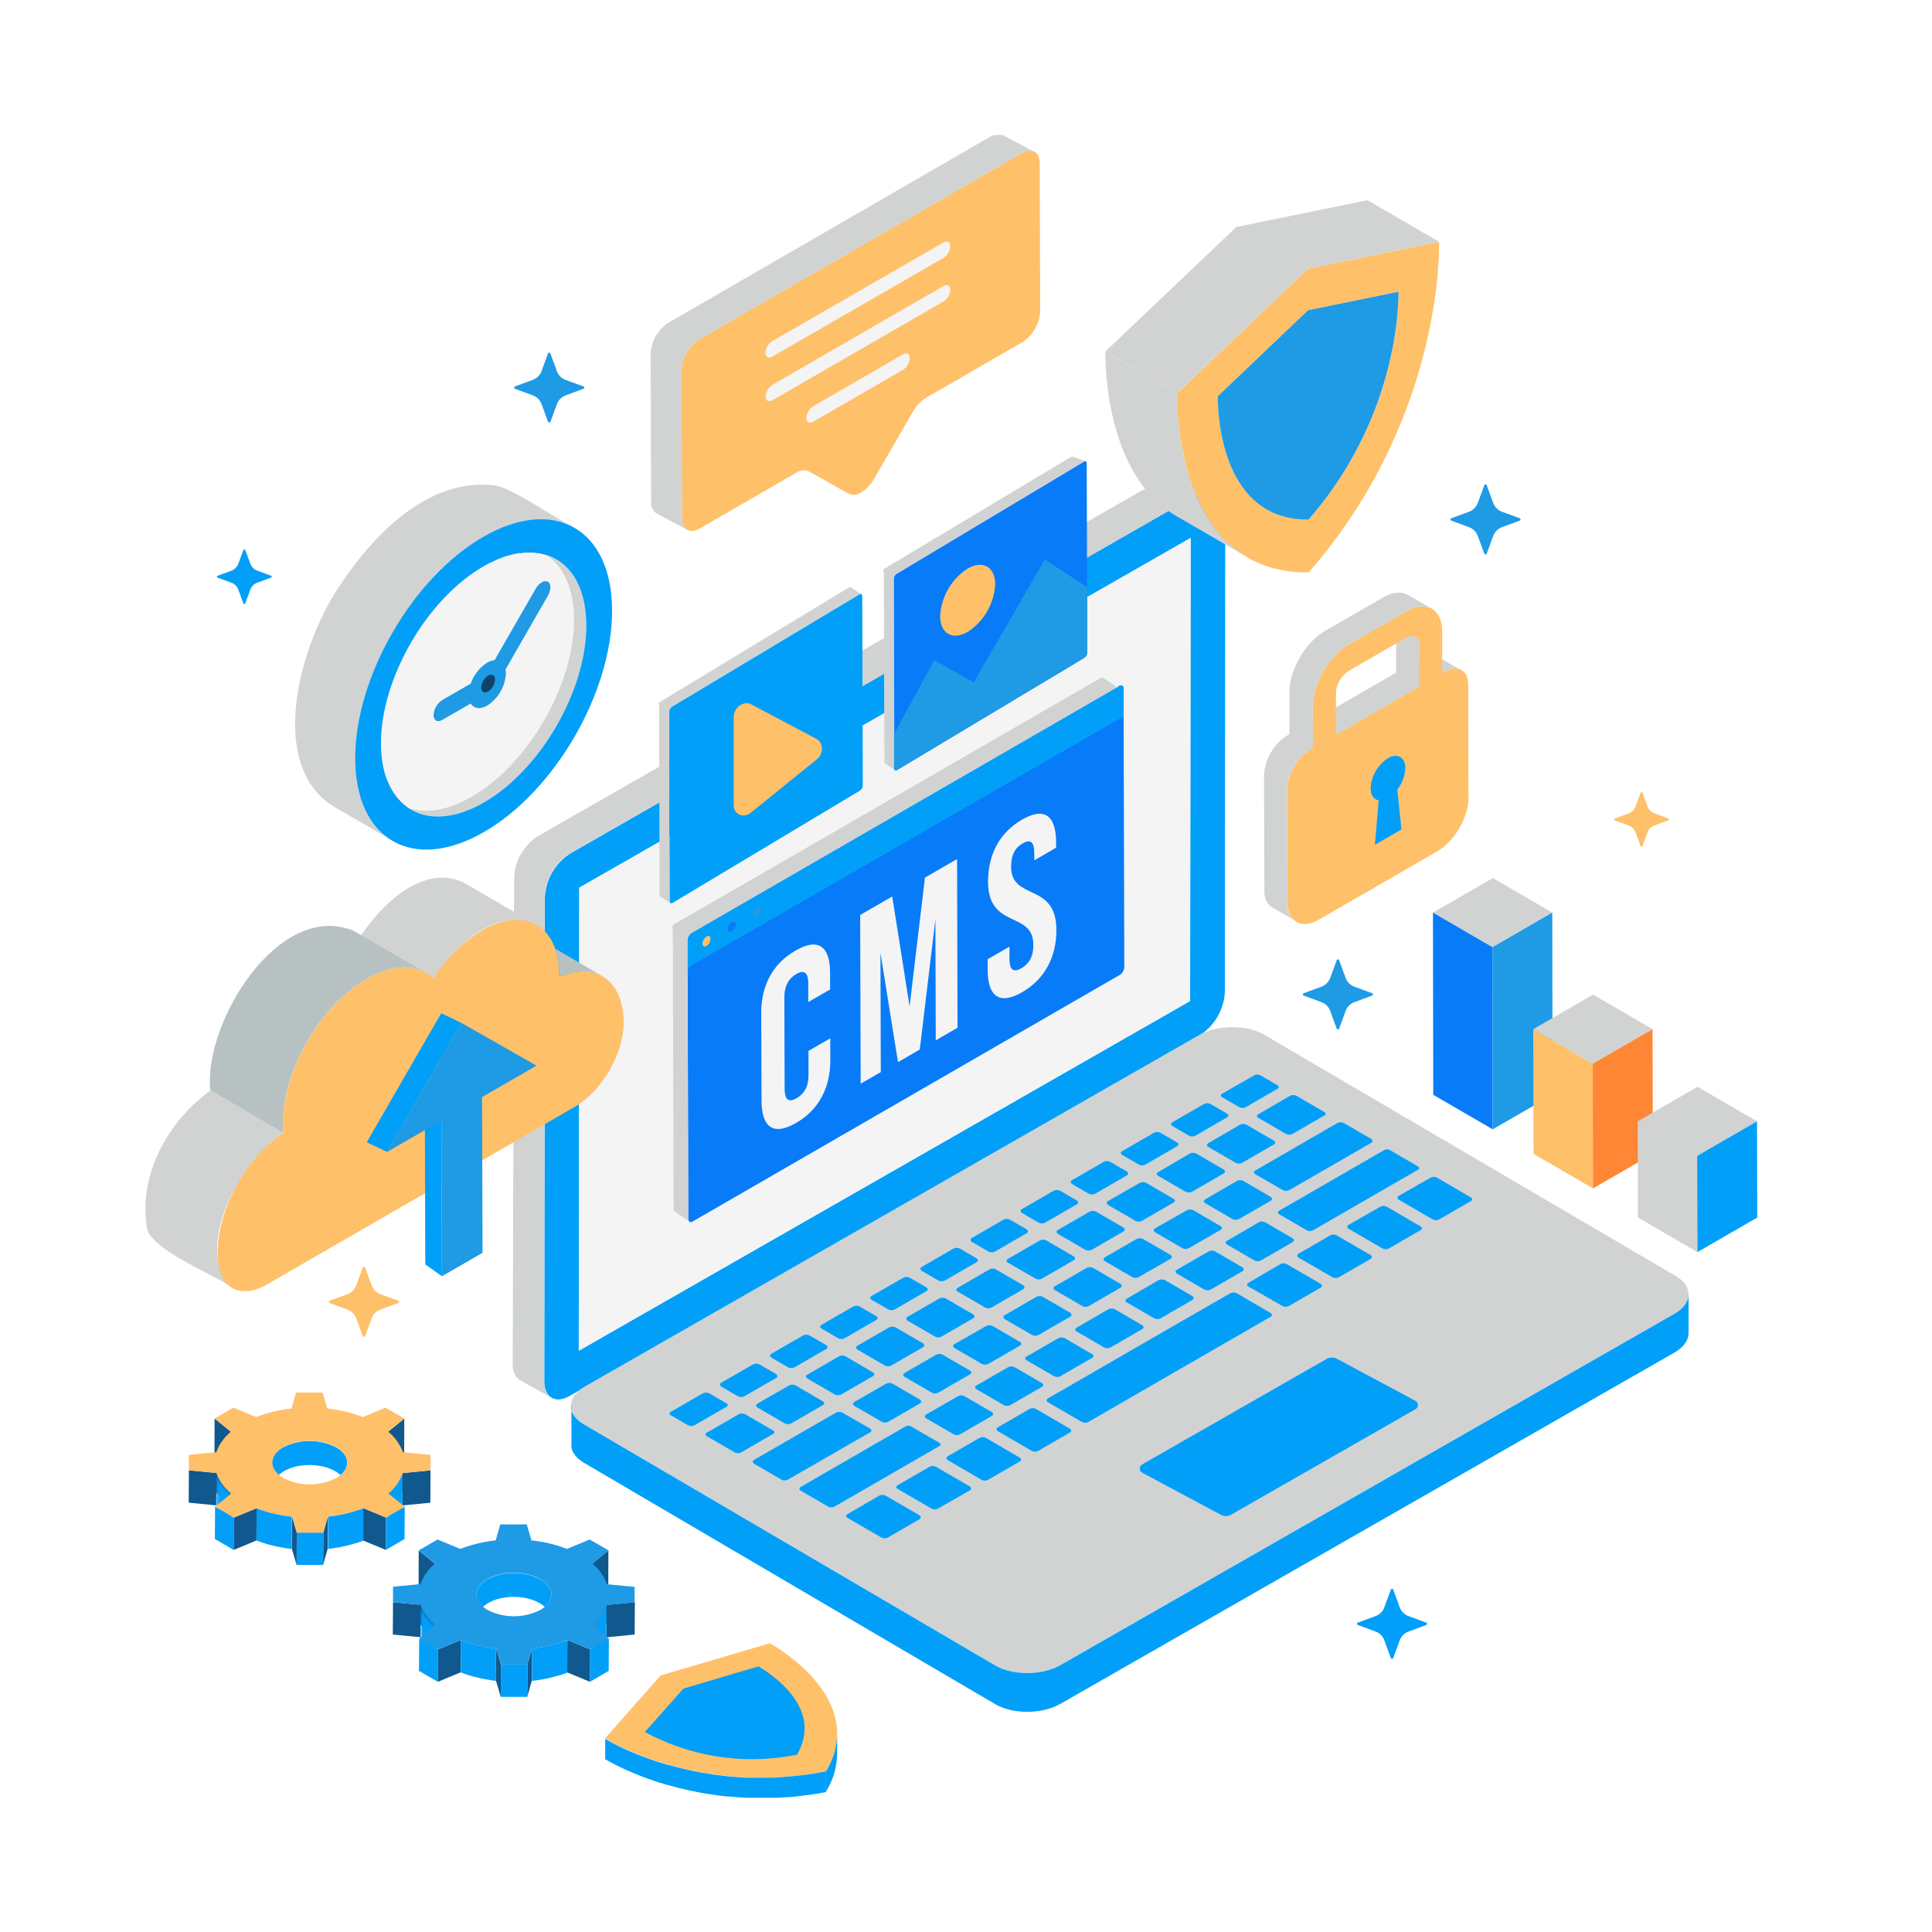 <svg xmlns="http://www.w3.org/2000/svg" width="564" height="564" viewBox="0 0 564 564" fill="none"><path d="M350.312 143.876C354.384 141.541 357.689 143.436 357.678 148.118L357.576 289.569C357.436 292.13 356.688 294.622 355.394 296.837C354.099 299.051 352.295 300.926 350.131 302.304L166.267 407.524C162.195 409.859 158.89 407.964 158.901 403.294L159.059 261.843C159.202 259.295 159.946 256.816 161.231 254.611C162.515 252.405 164.302 250.535 166.448 249.153L350.312 143.876ZM347.424 292.22L347.582 157.04L169.11 259.135L168.963 394.315L347.424 292.22Z" fill="#029FF9"></path><path d="M347.571 157.04L347.413 292.22L168.952 394.315L169.11 259.135L347.571 157.04Z" fill="#F4F4F4"></path><path d="M352.049 143.12L352.376 143.03H352.669H353.064H353.29C353.447 143.019 353.606 143.019 353.763 143.03H353.865C354.047 143.04 354.228 143.063 354.406 143.098H354.542C354.68 143.129 354.816 143.17 354.948 143.222H355.072C355.235 143.289 355.394 143.368 355.546 143.459L346.375 138.349C346.255 138.28 346.131 138.219 346.003 138.168H345.924H345.8L345.608 138.101H345.405H345.27H345.168C345.018 138.089 344.867 138.089 344.717 138.101H344.108H343.893H343.679H343.499H343.205H343.036H342.867L342.348 138.281H342.168H342.066C341.748 138.411 341.439 138.561 341.141 138.732L157.209 243.986C156.819 244.22 156.442 244.476 156.081 244.753C156.013 244.795 155.949 244.845 155.89 244.9C155.523 245.176 155.176 245.477 154.852 245.802C154.817 245.822 154.786 245.849 154.762 245.881C154.705 245.881 154.66 245.994 154.604 246.05C154.547 246.107 154.277 246.389 154.107 246.569L153.949 246.727C153.912 246.782 153.87 246.835 153.825 246.885C153.735 246.998 153.634 247.111 153.543 247.235C153.453 247.359 153.419 247.381 153.352 247.46L153.205 247.652L153.002 247.934C152.956 247.997 152.907 248.057 152.855 248.114L152.63 248.453L152.494 248.667L152.427 248.757C152.303 248.96 152.167 249.163 152.043 249.378L151.975 249.502C151.885 249.649 151.806 249.795 151.727 249.953C151.683 250.021 151.645 250.093 151.614 250.167C151.573 250.236 151.535 250.308 151.502 250.382L151.4 250.573L151.163 251.104C151.159 251.134 151.159 251.164 151.163 251.194C151.073 251.408 150.972 251.634 150.893 251.848C150.89 251.889 150.89 251.931 150.893 251.972C150.893 252.051 150.836 252.141 150.802 252.22C150.768 252.299 150.723 252.435 150.678 252.547C150.657 252.635 150.631 252.722 150.599 252.807C150.599 252.908 150.599 253.01 150.509 253.111C150.485 253.17 150.466 253.23 150.453 253.292C150.453 253.405 150.453 253.518 150.362 253.63C150.339 253.76 150.309 253.888 150.272 254.014V254.138C150.272 254.228 150.272 254.318 150.272 254.409C150.272 254.499 150.193 254.803 150.171 255.007V255.164C150.176 255.213 150.176 255.262 150.171 255.311C150.119 255.742 150.088 256.175 150.08 256.608L149.674 398.184C149.674 400.496 150.486 402.132 151.795 402.91L160.977 408.02C159.657 407.241 158.845 405.606 158.845 403.293L159.003 261.842C159.005 261.408 159.035 260.975 159.093 260.545V260.24L159.195 259.643C159.195 259.519 159.251 259.383 159.274 259.248L159.375 258.864L159.51 258.345L159.612 258.041C159.668 257.849 159.736 257.646 159.804 257.454C159.871 257.263 159.86 257.296 159.894 257.206C159.996 256.935 160.108 256.665 160.221 256.405V256.315C160.323 256.067 160.447 255.83 160.56 255.604C160.672 255.379 160.638 255.446 160.672 255.379C160.706 255.311 160.909 254.939 161.033 254.725C161.055 254.677 161.082 254.632 161.112 254.589C161.259 254.33 161.417 254.082 161.575 253.833L161.721 253.619L162.082 253.1L162.285 252.818L162.624 252.401C162.714 252.277 162.816 252.164 162.906 252.051L163.188 251.735L163.684 251.216L163.932 250.968C164.262 250.649 164.608 250.348 164.97 250.066L165.162 249.919C165.521 249.64 165.898 249.384 166.29 249.152L350.21 143.932C350.51 143.763 350.819 143.608 351.135 143.47L351.428 143.357L352.049 143.12Z" fill="#D1D3D3"></path><path d="M170.813 404.715C165.433 407.783 165.275 412.735 170.441 415.769L290.494 486.168C295.649 489.191 304.199 489.157 309.568 486.089L488.808 383.52C494.177 380.452 494.335 375.5 489.169 372.477L369.127 302.101C363.949 299.067 355.41 299.1 350.041 302.169L170.813 404.715Z" fill="#D1D3D3"></path><path d="M357.835 442.571C357.42 442.587 357.007 442.506 356.628 442.334L333.448 429.926C333.229 429.807 333.046 429.63 332.919 429.416C332.792 429.202 332.725 428.957 332.725 428.708C332.725 428.458 332.792 428.214 332.919 427.999C333.046 427.785 333.229 427.609 333.448 427.489L387.479 396.582C387.9 396.378 388.365 396.281 388.833 396.3C389.248 396.284 389.662 396.365 390.04 396.537L413.22 408.945C413.436 409.067 413.616 409.244 413.741 409.458C413.866 409.672 413.932 409.915 413.932 410.163C413.932 410.411 413.866 410.655 413.741 410.869C413.616 411.083 413.436 411.26 413.22 411.382L359.189 442.289C358.768 442.493 358.303 442.59 357.835 442.571Z" fill="#029FF9"></path><path d="M166.696 410.784C166.696 410.93 166.696 411.066 166.696 411.212C166.696 411.359 166.752 411.438 166.786 411.551C166.817 411.684 166.855 411.816 166.899 411.945C166.899 412.058 166.978 412.16 167.023 412.273L167.215 412.679L167.395 412.983C167.489 413.139 167.591 413.289 167.7 413.434L167.914 413.705C168.086 413.915 168.271 414.115 168.467 414.303L168.67 414.506L169.065 414.833L169.437 415.138L169.888 415.442L170.396 415.769L290.494 486.168C295.649 489.191 304.199 489.157 309.568 486.089L488.808 383.52C491.56 381.952 492.936 379.888 492.936 377.88V389.16C492.936 391.213 491.549 393.277 488.808 394.856L309.568 497.391C304.199 500.471 295.649 500.505 290.494 497.47L170.475 427.027L170.317 426.937L169.967 426.7L169.516 426.395L169.144 426.102L168.749 425.775L168.681 425.707L168.546 425.572C168.343 425.369 168.162 425.166 167.993 424.963C167.824 424.76 167.903 424.884 167.869 424.839L167.779 424.692C167.667 424.549 167.565 424.398 167.474 424.241C167.474 424.184 167.384 424.117 167.35 424.049L167.294 423.947C167.226 423.812 167.17 423.677 167.102 423.53C167.034 423.383 167.023 423.383 167 423.304C166.978 423.225 167 423.237 167 423.214C167 423.192 166.921 422.943 166.888 422.808C166.854 422.673 166.831 422.639 166.809 422.549C166.814 422.526 166.814 422.503 166.809 422.481C166.809 422.334 166.809 422.188 166.809 422.041C166.809 421.894 166.809 421.872 166.809 421.782V421.669V410.389C166.673 410.524 166.685 410.66 166.696 410.784Z" fill="#029FF9"></path><path d="M327.582 336.076C327.075 336.369 327.097 336.854 327.582 337.147L332.467 339.99C332.755 340.138 333.074 340.214 333.397 340.214C333.721 340.214 334.04 340.138 334.328 339.99L343.611 334.632C344.119 334.339 344.108 333.854 343.611 333.504L338.738 330.673C338.448 330.525 338.128 330.448 337.802 330.448C337.477 330.448 337.156 330.525 336.866 330.673L327.582 336.076Z" fill="#029FF9"></path><path d="M342.213 327.627C341.716 327.921 341.728 328.406 342.213 328.699L347.097 331.542C347.385 331.689 347.704 331.766 348.027 331.766C348.351 331.766 348.67 331.689 348.958 331.542L358.23 326.184C358.738 325.89 358.715 325.416 358.23 325.112L353.346 322.269C353.058 322.122 352.739 322.045 352.415 322.045C352.092 322.045 351.773 322.122 351.485 322.269L342.213 327.627Z" fill="#029FF9"></path><path d="M352.714 333.73C352.207 334.012 352.229 334.497 352.714 334.802L360.734 339.46C361.023 339.605 361.342 339.68 361.665 339.68C361.988 339.68 362.307 339.605 362.596 339.46L371.879 334.102C372.387 333.809 372.364 333.324 371.879 332.974L363.859 328.316C363.57 328.171 363.251 328.095 362.928 328.095C362.605 328.095 362.287 328.171 361.998 328.316L352.714 333.73Z" fill="#029FF9"></path><path d="M367.356 325.27C367.243 325.307 367.145 325.379 367.075 325.475C367.005 325.571 366.968 325.687 366.968 325.806C366.968 325.924 367.005 326.04 367.075 326.136C367.145 326.233 367.243 326.304 367.356 326.341L375.421 331.034C375.71 331.179 376.028 331.254 376.352 331.254C376.675 331.254 376.993 331.179 377.282 331.034L386.521 325.699C386.651 325.672 386.768 325.602 386.852 325.499C386.936 325.396 386.982 325.267 386.982 325.135C386.982 325.002 386.936 324.873 386.852 324.77C386.768 324.667 386.651 324.597 386.521 324.571L378.455 319.889C378.168 319.739 377.849 319.661 377.525 319.661C377.201 319.661 376.881 319.739 376.594 319.889L367.356 325.27Z" fill="#029FF9"></path><path d="M356.865 319.224C356.735 319.25 356.618 319.32 356.534 319.423C356.449 319.526 356.403 319.655 356.403 319.788C356.403 319.921 356.449 320.05 356.534 320.152C356.618 320.255 356.735 320.326 356.865 320.352L361.795 323.217C362.084 323.362 362.402 323.437 362.725 323.437C363.048 323.437 363.367 323.362 363.656 323.217L372.906 317.87C373.018 317.833 373.117 317.761 373.186 317.665C373.256 317.569 373.293 317.453 373.293 317.334C373.293 317.216 373.256 317.1 373.186 317.004C373.117 316.907 373.018 316.836 372.906 316.799L367.987 313.933C367.697 313.786 367.377 313.709 367.051 313.709C366.726 313.709 366.405 313.786 366.115 313.933L356.865 319.224Z" fill="#029FF9"></path><path d="M279.552 375.962C279.056 376.255 279.067 376.74 279.552 377.034L287.572 381.704C287.86 381.851 288.179 381.928 288.503 381.928C288.827 381.928 289.145 381.851 289.434 381.704L298.717 376.346C299.213 376.052 299.202 375.567 298.717 375.218L290.697 370.559C290.409 370.411 290.09 370.334 289.766 370.334C289.443 370.334 289.124 370.411 288.836 370.559L279.552 375.962Z" fill="#029FF9"></path><path d="M239.801 386.757C239.294 387.05 239.316 387.524 239.801 387.829L244.686 390.671C244.974 390.819 245.293 390.896 245.616 390.896C245.94 390.896 246.259 390.819 246.547 390.671L255.83 385.313C256.338 385.02 256.315 384.546 255.83 384.242L250.946 381.399C250.658 381.252 250.339 381.175 250.016 381.175C249.692 381.175 249.373 381.252 249.085 381.399L239.801 386.757Z" fill="#029FF9"></path><path d="M264.02 400.834C263.523 401.128 263.535 401.601 264.02 401.906L272.028 406.565C272.316 406.712 272.635 406.789 272.959 406.789C273.283 406.789 273.602 406.712 273.89 406.565L283.173 401.195C283.681 400.913 283.669 400.428 283.173 400.124L275.153 395.465C274.865 395.318 274.546 395.241 274.222 395.241C273.899 395.241 273.58 395.318 273.292 395.465L264.02 400.834Z" fill="#029FF9"></path><path d="M220.129 426.17C219.622 426.463 219.644 426.948 220.129 427.298L228.138 431.956C228.426 432.104 228.745 432.181 229.069 432.181C229.392 432.181 229.711 432.104 229.999 431.956L244.663 423.508L247.224 422.03L253.992 418.15C254.499 417.856 254.488 417.383 253.992 417.022L245.904 412.397C245.616 412.249 245.297 412.172 244.973 412.172C244.65 412.172 244.331 412.249 244.043 412.397L237.275 416.288L234.714 417.755L220.129 426.17Z" fill="#029FF9"></path><path d="M195.934 412.081C195.803 412.107 195.686 412.177 195.602 412.28C195.518 412.383 195.472 412.512 195.472 412.645C195.472 412.778 195.518 412.906 195.602 413.009C195.686 413.112 195.803 413.182 195.934 413.209L200.863 416.074C201.152 416.219 201.47 416.294 201.794 416.294C202.117 416.294 202.435 416.219 202.724 416.074L211.974 410.738C212.104 410.712 212.221 410.642 212.305 410.539C212.39 410.436 212.436 410.307 212.436 410.174C212.436 410.041 212.39 409.913 212.305 409.81C212.221 409.707 212.104 409.637 211.974 409.61L207.044 406.745C206.756 406.6 206.437 406.525 206.114 406.525C205.791 406.525 205.472 406.6 205.183 406.745L195.934 412.081Z" fill="#029FF9"></path><path d="M206.424 418.183C206.294 418.209 206.176 418.28 206.092 418.383C206.008 418.486 205.962 418.614 205.962 418.747C205.962 418.88 206.008 419.009 206.092 419.112C206.176 419.215 206.294 419.285 206.424 419.311L214.478 423.992C214.769 424.137 215.089 424.213 215.414 424.213C215.739 424.213 216.06 424.137 216.35 423.992L225.589 418.657C225.719 418.631 225.836 418.56 225.92 418.457C226.005 418.355 226.051 418.226 226.051 418.093C226.051 417.96 226.005 417.831 225.92 417.728C225.836 417.626 225.719 417.555 225.589 417.529L217.535 412.848C217.246 412.703 216.927 412.627 216.604 412.627C216.281 412.627 215.962 412.703 215.674 412.848L206.424 418.183Z" fill="#029FF9"></path><path d="M408.336 349.093C407.828 349.386 407.84 349.871 408.336 350.221L418.251 355.985C418.54 356.13 418.859 356.205 419.182 356.205C419.505 356.205 419.824 356.13 420.112 355.985L429.396 350.627C429.903 350.345 429.881 349.86 429.396 349.556L419.492 343.791C419.202 343.644 418.881 343.567 418.556 343.567C418.23 343.567 417.91 343.644 417.62 343.791L408.336 349.093Z" fill="#029FF9"></path><path d="M373.458 353.413C372.951 353.707 372.962 354.18 373.458 354.485L381.478 359.144C381.766 359.294 382.085 359.372 382.409 359.372C382.733 359.372 383.052 359.294 383.34 359.144L414.01 341.434C414.416 341.197 414.405 340.791 414.01 340.543L405.674 335.704C405.435 335.579 405.17 335.514 404.901 335.514C404.632 335.514 404.367 335.579 404.129 335.704L373.458 353.413Z" fill="#029FF9"></path><path d="M393.672 357.576C393.176 357.869 393.187 358.354 393.672 358.704L403.576 364.457C403.864 364.604 404.183 364.681 404.507 364.681C404.83 364.681 405.149 364.604 405.437 364.457L414.721 359.099C415.217 358.817 415.206 358.332 414.721 358.027L404.817 352.263C404.529 352.116 404.21 352.039 403.886 352.039C403.563 352.039 403.244 352.116 402.956 352.263L393.672 357.576Z" fill="#029FF9"></path><path d="M338.073 342.179C337.577 342.461 337.588 342.946 338.073 343.25L346.093 347.909C346.382 348.054 346.7 348.129 347.024 348.129C347.347 348.129 347.665 348.054 347.954 347.909L357.238 342.551C357.745 342.246 357.723 341.772 357.238 341.423L349.218 336.753C348.927 336.605 348.607 336.528 348.281 336.528C347.956 336.528 347.635 336.605 347.345 336.753L338.073 342.179Z" fill="#029FF9"></path><path d="M351.801 350.153C351.304 350.447 351.316 350.92 351.801 351.225L359.809 355.884C360.097 356.031 360.416 356.108 360.74 356.108C361.064 356.108 361.383 356.031 361.671 355.884L370.954 350.526C371.462 350.221 371.45 349.747 370.954 349.398L362.945 344.739C362.656 344.589 362.335 344.51 362.009 344.51C361.683 344.51 361.362 344.589 361.073 344.739L351.801 350.153Z" fill="#029FF9"></path><path d="M323.454 350.616C322.946 350.909 322.969 351.394 323.454 351.744L331.474 356.403C331.762 356.55 332.081 356.627 332.405 356.627C332.728 356.627 333.047 356.55 333.335 356.403L342.619 351.045C343.126 350.751 343.104 350.278 342.619 349.973L334.599 345.303C334.311 345.156 333.992 345.079 333.668 345.079C333.344 345.079 333.025 345.156 332.737 345.303L323.454 350.616Z" fill="#029FF9"></path><path d="M337.182 358.591C336.674 358.884 336.685 359.369 337.182 359.719L345.202 364.378C345.49 364.525 345.809 364.602 346.132 364.602C346.456 364.602 346.775 364.525 347.063 364.378L356.335 359.02C356.843 358.726 356.832 358.253 356.335 357.948L348.326 353.289C348.038 353.142 347.719 353.065 347.396 353.065C347.072 353.065 346.753 353.142 346.465 353.289L337.182 358.591Z" fill="#029FF9"></path><path d="M308.813 359.064C308.316 359.358 308.328 359.843 308.813 360.192L316.833 364.851C317.121 364.999 317.44 365.076 317.763 365.076C318.087 365.076 318.406 364.999 318.694 364.851L327.977 359.493C328.474 359.2 328.462 358.715 327.977 358.365L319.957 353.706C319.667 353.559 319.346 353.482 319.021 353.482C318.696 353.482 318.375 353.559 318.085 353.706L308.813 359.064Z" fill="#029FF9"></path><path d="M283.692 361.411C283.196 361.704 283.207 362.189 283.692 362.539L288.576 365.37C288.865 365.515 289.184 365.591 289.507 365.591C289.83 365.591 290.149 365.515 290.437 365.37L299.71 360.012C300.217 359.719 300.195 359.234 299.71 358.884L294.825 356.042C294.537 355.894 294.218 355.817 293.895 355.817C293.571 355.817 293.252 355.894 292.964 356.042L283.692 361.411Z" fill="#029FF9"></path><path d="M358.185 362.223C357.689 362.517 357.7 363.002 358.185 363.295L366.205 367.965C366.493 368.112 366.812 368.189 367.136 368.189C367.459 368.189 367.778 368.112 368.066 367.965L377.35 362.607C377.857 362.313 377.846 361.84 377.35 361.479L369.33 356.82C369.042 356.673 368.723 356.596 368.399 356.596C368.076 356.596 367.757 356.673 367.469 356.82L358.185 362.223Z" fill="#029FF9"></path><path d="M322.54 367.039C322.044 367.333 322.055 367.818 322.54 368.167L330.549 372.826C330.837 372.974 331.156 373.05 331.48 373.05C331.803 373.05 332.122 372.974 332.41 372.826L341.694 367.468C342.201 367.175 342.19 366.69 341.694 366.34L333.685 361.681C333.394 361.536 333.074 361.461 332.749 361.461C332.424 361.461 332.103 361.536 331.812 361.681L322.54 367.039Z" fill="#029FF9"></path><path d="M294.194 367.513C293.686 367.807 293.709 368.292 294.194 368.585L302.304 373.255C302.592 373.402 302.911 373.479 303.235 373.479C303.558 373.479 303.877 373.402 304.165 373.255L313.449 367.897C313.956 367.604 313.934 367.118 313.449 366.769L305.429 362.11C305.141 361.963 304.822 361.886 304.498 361.886C304.174 361.886 303.855 361.963 303.567 362.11L294.194 367.513Z" fill="#029FF9"></path><path d="M269.062 369.86C268.554 370.153 268.577 370.638 269.062 370.988L273.946 373.819C274.235 373.964 274.554 374.039 274.877 374.039C275.2 374.039 275.518 373.964 275.807 373.819L285.091 368.461C285.598 368.168 285.576 367.683 285.091 367.333L280.207 364.491C279.918 364.343 279.6 364.266 279.276 364.266C278.952 364.266 278.633 364.343 278.345 364.491L269.062 369.86Z" fill="#029FF9"></path><path d="M343.555 370.672C343.047 370.965 343.059 371.45 343.555 371.8L351.575 376.458C351.863 376.606 352.182 376.683 352.506 376.683C352.829 376.683 353.148 376.606 353.436 376.458L362.72 371.1C363.216 370.807 363.216 370.322 362.72 369.972L354.7 365.314C354.412 365.166 354.093 365.089 353.769 365.089C353.445 365.089 353.126 365.166 352.838 365.314L343.555 370.672Z" fill="#029FF9"></path><path d="M307.944 375.488C307.436 375.781 307.448 376.255 307.944 376.616L315.964 381.275C316.252 381.422 316.571 381.499 316.895 381.499C317.218 381.499 317.537 381.422 317.825 381.275L327.097 375.917C327.605 375.624 327.594 375.138 327.097 374.789L319.089 370.13C318.801 369.983 318.482 369.906 318.158 369.906C317.834 369.906 317.515 369.983 317.227 370.13L307.944 375.488Z" fill="#029FF9"></path><path d="M364.434 374.496C363.938 374.789 363.949 375.263 364.434 375.567L374.383 381.264C374.671 381.411 374.99 381.488 375.314 381.488C375.637 381.488 375.956 381.411 376.244 381.264L385.528 375.906C386.024 375.612 386.013 375.127 385.528 374.778L375.624 369.025C375.336 368.877 375.017 368.8 374.693 368.8C374.37 368.8 374.051 368.877 373.763 369.025L364.434 374.496Z" fill="#029FF9"></path><path d="M254.432 378.308C253.935 378.602 253.947 379.087 254.432 379.436L259.316 382.268C259.606 382.415 259.927 382.492 260.252 382.492C260.578 382.492 260.898 382.415 261.188 382.268L270.461 376.91C270.968 376.616 270.946 376.131 270.461 375.838L265.576 372.995C265.288 372.848 264.969 372.771 264.646 372.771C264.322 372.771 264.003 372.848 263.715 372.995L254.432 378.308Z" fill="#029FF9"></path><path d="M328.925 379.121C328.428 379.414 328.44 379.888 328.925 380.192L336.945 384.851C337.233 384.998 337.552 385.075 337.875 385.075C338.199 385.075 338.518 384.998 338.806 384.851L348.089 379.493C348.597 379.2 348.586 378.715 348.089 378.365L340.069 373.706C339.781 373.559 339.462 373.482 339.139 373.482C338.815 373.482 338.496 373.559 338.208 373.706L328.925 379.121Z" fill="#029FF9"></path><path d="M293.28 383.937C292.784 384.23 292.795 384.704 293.28 385.065L301.289 389.724C301.577 389.871 301.896 389.948 302.219 389.948C302.543 389.948 302.862 389.871 303.15 389.724L312.433 384.366C312.941 384.072 312.93 383.599 312.433 383.238L304.413 378.579C304.125 378.431 303.806 378.354 303.483 378.354C303.159 378.354 302.84 378.431 302.552 378.579L293.28 383.937Z" fill="#029FF9"></path><path d="M264.933 384.4C264.426 384.693 264.437 385.189 264.933 385.528L272.965 390.197C273.254 390.342 273.572 390.418 273.895 390.418C274.218 390.418 274.537 390.342 274.826 390.197L284.109 384.839C284.617 384.546 284.594 384.061 284.109 383.711L276.089 379.053C275.8 378.908 275.482 378.833 275.159 378.833C274.836 378.833 274.517 378.908 274.228 379.053L264.933 384.4Z" fill="#029FF9"></path><path d="M314.295 387.569C313.787 387.863 313.798 388.336 314.295 388.697L322.315 393.356C322.603 393.503 322.922 393.58 323.245 393.58C323.569 393.58 323.888 393.503 324.176 393.356L333.459 387.998C333.956 387.705 333.956 387.22 333.459 386.87L325.439 382.2C325.151 382.052 324.832 381.976 324.509 381.976C324.185 381.976 323.866 382.052 323.578 382.2L314.295 387.569Z" fill="#029FF9"></path><path d="M278.616 392.386C278.108 392.679 278.12 393.153 278.616 393.514L286.625 398.172C286.915 398.32 287.236 398.397 287.561 398.397C287.886 398.397 288.207 398.32 288.497 398.172L297.769 392.814C298.277 392.532 298.266 392.047 297.769 391.743L289.761 387.084C289.473 386.937 289.154 386.86 288.83 386.86C288.506 386.86 288.187 386.937 287.899 387.084L278.616 392.386Z" fill="#029FF9"></path><path d="M250.292 392.848C249.796 393.142 249.807 393.627 250.292 393.976L258.312 398.635C258.601 398.78 258.92 398.855 259.243 398.855C259.566 398.855 259.884 398.78 260.173 398.635L269.457 393.277C269.953 392.984 269.942 392.499 269.457 392.149L261.437 387.49C261.148 387.345 260.829 387.27 260.506 387.27C260.183 387.27 259.864 387.345 259.575 387.49L250.292 392.848Z" fill="#029FF9"></path><path d="M299.664 396.018C299.168 396.3 299.168 396.785 299.664 397.089L307.685 401.748C307.974 401.898 308.295 401.977 308.621 401.977C308.947 401.977 309.268 401.898 309.557 401.748L318.84 396.39C319.348 396.097 319.337 395.623 318.84 395.318L310.82 390.649C310.532 390.504 310.213 390.428 309.89 390.428C309.567 390.428 309.248 390.504 308.959 390.649L299.664 396.018Z" fill="#029FF9"></path><path d="M235.673 401.297C235.154 401.59 235.177 402.075 235.673 402.425L243.704 407.083C243.992 407.231 244.311 407.308 244.635 407.308C244.959 407.308 245.278 407.231 245.566 407.083L254.849 401.725C255.357 401.432 255.334 400.947 254.849 400.654L246.818 395.928C246.53 395.78 246.211 395.703 245.887 395.703C245.563 395.703 245.244 395.78 244.956 395.928L235.673 401.297Z" fill="#029FF9"></path><path d="M249.401 409.272C248.882 409.576 248.904 410.05 249.401 410.4L257.41 415.058C257.699 415.209 258.02 415.287 258.346 415.287C258.672 415.287 258.993 415.209 259.282 415.058L268.554 409.7C269.062 409.407 269.051 408.933 268.554 408.572L260.545 403.925C260.257 403.778 259.938 403.701 259.615 403.701C259.291 403.701 258.972 403.778 258.684 403.925L249.401 409.272Z" fill="#029FF9"></path><path d="M305.914 408.223C305.417 408.516 305.429 409.001 305.914 409.351L315.84 415.104C316.13 415.251 316.451 415.328 316.776 415.328C317.102 415.328 317.422 415.251 317.712 415.104L321.356 413.006L326.996 409.746L332.343 406.666L341.615 401.308L346.973 398.218L356.256 392.86L370.92 384.411C371.428 384.118 371.416 383.633 370.92 383.283L361.016 377.53C360.726 377.383 360.406 377.306 360.08 377.306C359.755 377.306 359.434 377.383 359.144 377.53L344.48 385.968L335.196 391.326L329.85 394.416L320.566 399.774L315.22 402.865L309.58 406.114L305.914 408.223Z" fill="#029FF9"></path><path d="M221.088 409.746C220.592 410.039 220.603 410.524 221.088 410.874L229.108 415.532C229.396 415.68 229.715 415.757 230.039 415.757C230.362 415.757 230.681 415.68 230.969 415.532L240.253 410.174C240.749 409.881 240.738 409.407 240.253 409.103L232.233 404.433C231.945 404.285 231.626 404.208 231.302 404.208C230.978 404.208 230.659 404.285 230.371 404.433L221.088 409.746Z" fill="#029FF9"></path><path d="M270.37 412.927C269.863 413.22 269.874 413.705 270.37 414.055L278.39 418.713C278.68 418.861 279.001 418.938 279.327 418.938C279.652 418.938 279.973 418.861 280.263 418.713L289.546 413.355C290.043 413.062 290.031 412.577 289.546 412.227L281.526 407.569C281.24 407.421 280.923 407.344 280.601 407.344C280.28 407.344 279.962 407.421 279.676 407.569L270.37 412.927Z" fill="#029FF9"></path><path d="M291.283 416.672C290.776 416.965 290.798 417.45 291.283 417.8L301.199 423.553C301.487 423.7 301.806 423.777 302.129 423.777C302.453 423.777 302.772 423.7 303.06 423.553L312.332 418.195C312.84 417.901 312.817 417.428 312.332 417.067L302.428 411.303C302.14 411.155 301.821 411.078 301.497 411.078C301.174 411.078 300.855 411.155 300.567 411.303L291.283 416.672Z" fill="#029FF9"></path><path d="M276.653 425.12C276.146 425.414 276.168 425.899 276.653 426.248L286.557 432.001C286.847 432.149 287.168 432.226 287.493 432.226C287.819 432.226 288.14 432.149 288.43 432.001L297.713 426.643C298.209 426.35 298.198 425.865 297.713 425.515L287.809 419.762C287.521 419.615 287.202 419.538 286.879 419.538C286.555 419.538 286.236 419.615 285.948 419.762L276.653 425.12Z" fill="#029FF9"></path><path d="M233.733 434.077C233.225 434.37 233.248 434.855 233.733 435.148L241.753 439.818C242.041 439.966 242.36 440.043 242.684 440.043C243.007 440.043 243.326 439.966 243.614 439.818L274.273 422.12C274.702 421.872 274.679 421.477 274.273 421.218L265.937 416.379C265.699 416.254 265.434 416.189 265.165 416.189C264.896 416.189 264.63 416.254 264.392 416.379L233.733 434.077Z" fill="#029FF9"></path><path d="M262.023 433.569C261.515 433.863 261.538 434.336 262.023 434.641L271.938 440.405C272.226 440.552 272.545 440.629 272.869 440.629C273.192 440.629 273.511 440.552 273.799 440.405L283.128 435.07C283.636 434.776 283.613 434.291 283.128 433.942L273.224 428.189C272.936 428.041 272.617 427.964 272.293 427.964C271.97 427.964 271.651 428.041 271.363 428.189L262.023 433.569Z" fill="#029FF9"></path><path d="M247.393 442.018C246.885 442.311 246.908 442.785 247.393 443.089L257.297 448.853C257.585 449.001 257.904 449.078 258.227 449.078C258.551 449.078 258.87 449.001 259.158 448.853L268.441 443.495C268.949 443.202 268.938 442.717 268.441 442.367L258.538 436.615C258.25 436.467 257.931 436.39 257.607 436.39C257.283 436.39 256.964 436.467 256.676 436.615L247.393 442.018Z" fill="#029FF9"></path><path d="M312.952 344.513C312.456 344.807 312.467 345.292 312.952 345.641L317.837 348.484C318.125 348.631 318.444 348.708 318.767 348.708C319.091 348.708 319.41 348.631 319.698 348.484L328.97 343.126C329.478 342.833 329.455 342.348 328.97 341.998L324.086 339.167C323.797 339.022 323.478 338.946 323.155 338.946C322.832 338.946 322.513 339.022 322.225 339.167L312.952 344.513Z" fill="#029FF9"></path><path d="M298.322 352.962C297.815 353.256 297.837 353.741 298.322 354.09L303.206 356.933C303.494 357.08 303.813 357.157 304.137 357.157C304.461 357.157 304.78 357.08 305.068 356.933L314.351 351.575C314.859 351.282 314.847 350.797 314.351 350.447L309.478 347.604C309.187 347.46 308.867 347.385 308.542 347.385C308.217 347.385 307.897 347.46 307.606 347.604L298.322 352.962Z" fill="#029FF9"></path><path d="M210.541 403.643C210.034 403.936 210.056 404.422 210.541 404.771L215.425 407.614C215.714 407.761 216.032 407.838 216.356 407.838C216.68 407.838 216.999 407.761 217.287 407.614L226.57 402.256C227.078 401.962 227.055 401.477 226.57 401.128L221.686 398.296C221.397 398.152 221.078 398.076 220.755 398.076C220.432 398.076 220.114 398.152 219.825 398.296L210.541 403.643Z" fill="#029FF9"></path><path d="M225.171 395.194C224.664 395.499 224.686 395.973 225.171 396.322L230.056 399.165C230.346 399.313 230.666 399.39 230.992 399.39C231.317 399.39 231.638 399.313 231.928 399.165L241.2 393.807C241.708 393.514 241.685 393.029 241.2 392.679L236.316 389.848C236.027 389.703 235.709 389.627 235.385 389.627C235.062 389.627 234.744 389.703 234.455 389.848L225.171 395.194Z" fill="#029FF9"></path><path d="M366.442 341.705C365.935 341.998 365.946 342.472 366.442 342.776L374.496 347.424C374.784 347.571 375.103 347.648 375.427 347.648C375.75 347.648 376.069 347.571 376.357 347.424L391.021 338.975L392.296 338.231L400.305 333.617C400.801 333.324 400.79 332.839 400.305 332.489L392.296 327.83C392.008 327.683 391.689 327.606 391.365 327.606C391.042 327.606 390.723 327.683 390.435 327.83L382.426 332.455L381.151 333.188L366.442 341.705Z" fill="#029FF9"></path><path d="M285.034 404.467C284.527 404.749 284.538 405.234 285.034 405.538L293.054 410.197C293.342 410.345 293.661 410.422 293.985 410.422C294.309 410.422 294.628 410.345 294.916 410.197L304.199 404.839C304.695 404.546 304.684 404.072 304.199 403.768L296.179 399.098C295.892 398.953 295.575 398.877 295.254 398.877C294.933 398.877 294.616 398.953 294.329 399.098L285.034 404.467Z" fill="#029FF9"></path><path d="M379.064 365.991C378.557 366.284 378.579 366.769 379.064 367.119L388.98 372.872C389.268 373.019 389.587 373.096 389.91 373.096C390.234 373.096 390.553 373.019 390.841 372.872L400.113 367.514C400.632 367.22 400.609 366.735 400.113 366.386L390.209 360.633C389.919 360.485 389.598 360.408 389.273 360.408C388.947 360.408 388.627 360.485 388.337 360.633L379.064 365.991Z" fill="#029FF9"></path><path d="M419.808 191.67C419.645 191.577 419.475 191.498 419.3 191.433C419.176 191.387 419.047 191.353 418.917 191.331H418.849C418.723 191.301 418.595 191.282 418.465 191.275H417.687H417.518H417.225H417.134H417.078H416.943L416.672 191.354L416.491 191.422H416.401L416.142 191.523L415.871 191.636H415.815L415.645 191.715L415.375 191.861L415.16 191.974L414.269 192.493L407.558 196.362L383.238 210.406L376.526 214.286L375.635 214.794C373.702 216.054 372.094 217.753 370.942 219.753C369.789 221.752 369.125 223.995 369.003 226.299L369.093 259.113C369.093 259.259 369.093 259.406 369.093 259.553C369.093 259.699 369.093 259.846 369.093 259.981C369.098 260.015 369.098 260.049 369.093 260.083C369.093 260.083 369.093 260.083 369.093 260.173C369.093 260.263 369.093 260.342 369.093 260.421L369.161 260.861V261.019C369.161 261.019 369.161 261.098 369.161 261.132V261.301C369.161 261.459 369.24 261.617 369.285 261.775V261.888C369.29 261.933 369.29 261.978 369.285 262.023C369.285 262.102 369.341 262.181 369.364 262.249C369.386 262.316 369.476 262.542 369.544 262.677C369.612 262.813 369.544 262.677 369.544 262.745C369.657 262.971 369.77 263.174 369.894 263.377V263.456C370.007 263.614 370.119 263.771 370.243 263.918C370.286 263.976 370.336 264.029 370.39 264.076C370.494 264.193 370.608 264.303 370.729 264.403L370.875 264.539C371.04 264.675 371.218 264.796 371.405 264.899L378.275 268.893C378.089 268.781 377.912 268.657 377.745 268.52C377.691 268.485 377.642 268.444 377.598 268.396C377.474 268.295 377.361 268.182 377.248 268.069L377.113 267.911C376.984 267.76 376.863 267.602 376.752 267.437V267.37C376.615 267.156 376.49 266.933 376.38 266.704V266.637C376.29 266.422 376.211 266.208 376.132 265.982C376.132 265.982 376.132 265.892 376.132 265.847C376.054 265.599 375.99 265.346 375.94 265.091C375.935 265.054 375.935 265.016 375.94 264.978C375.88 264.699 375.839 264.417 375.816 264.132C375.81 264.103 375.81 264.072 375.816 264.042C375.798 263.708 375.798 263.373 375.816 263.038L375.714 230.213C375.878 227.946 376.566 225.748 377.725 223.792C378.884 221.836 380.482 220.177 382.392 218.945L383.272 218.437L389.983 214.557L414.314 200.513L421.026 196.633L421.917 196.125C422.131 196.001 422.357 195.888 422.571 195.787C422.786 195.685 423 195.606 423.203 195.527C423.396 195.464 423.591 195.412 423.79 195.37H423.846C424.028 195.328 424.213 195.298 424.399 195.279H425.064L425.572 195.347H425.64L426.057 195.471C426.233 195.534 426.403 195.613 426.565 195.708L419.808 191.67Z" fill="#D1D3D3"></path><path d="M382.392 218.944C380.458 220.203 378.849 221.899 377.695 223.897C376.54 225.894 375.873 228.135 375.748 230.439L375.85 263.264C375.85 269.061 379.955 271.385 384.986 268.486L419.616 248.498C424.647 245.588 428.719 238.549 428.696 232.706L428.606 199.881C428.606 195.651 425.606 193.948 421.928 196.069L421.037 196.576L414.326 200.457L389.995 214.5L383.283 218.38L382.392 218.944Z" fill="#FFC06A"></path><path d="M414.303 188.218V188.037C414.303 187.981 414.303 187.924 414.303 187.868C414.303 187.812 414.303 187.744 414.303 187.688C414.309 187.631 414.309 187.575 414.303 187.518V187.428C414.303 187.428 414.303 187.428 414.303 187.349C414.303 187.27 414.303 187.214 414.303 187.157C414.291 187.092 414.272 187.027 414.247 186.966C414.247 186.898 414.19 186.83 414.157 186.774C414.114 186.684 414.065 186.597 414.01 186.514C413.968 186.459 413.923 186.406 413.875 186.356L413.773 186.221C413.653 186.094 413.517 185.984 413.367 185.894L406.509 181.901C406.658 181.992 406.791 182.106 406.903 182.239C406.947 182.275 406.985 182.317 407.016 182.363C407.126 182.493 407.217 182.637 407.287 182.792C407.383 183 407.451 183.22 407.49 183.446C407.537 183.707 407.56 183.971 407.558 184.236V196.531L414.427 200.524L414.303 188.218Z" fill="#D1D3D3"></path><path d="M393.672 188.162C387.919 191.478 383.272 199.532 383.283 206.142V218.437L389.995 214.557V202.262C390.066 200.983 390.437 199.738 391.077 198.629C391.718 197.52 392.611 196.577 393.683 195.877L410.592 186.12C412.634 184.992 414.303 185.894 414.303 188.241V200.536L421.015 196.655V184.36C421.015 177.75 416.322 175.088 410.569 178.416L393.672 188.162Z" fill="#FFC06A"></path><path d="M411.111 173.712C409.216 172.584 406.599 172.764 403.7 174.433L386.78 184.202C381.027 187.518 376.38 195.572 376.402 202.182V214.477L383.261 218.471V206.175C383.261 199.565 387.897 191.511 393.65 188.195L410.57 178.427C413.457 176.757 416.085 176.599 417.98 177.693L411.111 173.712Z" fill="#D1D3D3"></path><path d="M405.166 221.347C407.964 219.734 410.231 221.031 410.242 224.246C410.13 226.517 409.314 228.697 407.907 230.484L409.114 242.136L401.354 246.648L402.482 233.642C401.072 233.428 400.124 232.165 400.124 230.112C400.21 228.356 400.713 226.646 401.589 225.122C402.466 223.598 403.692 222.304 405.166 221.347Z" fill="#029FF9"></path><path d="M201.912 272.344C201.542 272.594 201.238 272.929 201.025 273.322C200.813 273.715 200.699 274.154 200.694 274.6L200.919 355.816C200.919 356.651 201.472 357 202.149 356.617L326.996 284.538C327.365 284.287 327.669 283.952 327.881 283.559C328.093 283.166 328.207 282.728 328.214 282.282L327.989 201.009C327.989 200.175 327.436 199.814 326.759 200.208L201.912 272.344Z" fill="#087BF9"></path><path d="M328.045 210.315C328.04 210.372 328.04 210.428 328.045 210.485L328.248 282.507C328.252 282.451 328.252 282.395 328.248 282.338L328.045 210.315Z" fill="#4ABCEA"></path><path d="M200.716 274.566V283.816C200.756 283.409 200.883 283.016 201.09 282.663C201.296 282.311 201.577 282.007 201.912 281.774L328.011 209.131V201.066C328.011 200.242 327.458 199.87 326.782 200.265L201.912 272.344C201.553 272.595 201.258 272.927 201.051 273.313C200.843 273.699 200.728 274.128 200.716 274.566Z" fill="#029FF9"></path><path d="M196.328 271.487V271.419C196.334 271.397 196.334 271.374 196.328 271.352C196.323 271.329 196.323 271.306 196.328 271.284V271.216V271.149C196.322 271.123 196.322 271.096 196.328 271.07C196.328 271.07 196.328 271.07 196.328 271.002C196.328 270.934 196.328 270.946 196.328 270.923V270.855C196.328 270.855 196.328 270.855 196.328 270.788V270.72V270.652V270.585V270.517V270.438V270.359L196.43 270.201L196.498 270.1L196.554 270.032V269.975V269.919H196.61L321.457 197.84H321.886H321.976H322.078L326.466 200.852C326.352 200.79 326.223 200.763 326.094 200.773C325.929 200.785 325.769 200.84 325.631 200.931L201.912 272.344C201.731 272.446 201.571 272.58 201.438 272.739C201.285 272.9 201.156 273.083 201.055 273.28C200.947 273.482 200.86 273.693 200.795 273.912C200.732 274.121 200.702 274.337 200.705 274.555L200.931 355.771C200.925 355.957 200.96 356.142 201.032 356.313C201.092 356.444 201.19 356.554 201.314 356.628L196.926 353.617C196.833 353.567 196.755 353.493 196.701 353.402L196.644 353.301V353.233C196.649 353.211 196.649 353.188 196.644 353.165C196.644 353.165 196.644 353.165 196.644 353.098C196.644 353.03 196.644 353.098 196.644 353.03V353.064C196.639 353.042 196.639 353.018 196.644 352.996V352.861L196.407 271.645L196.328 271.487Z" fill="#D1D3D3"></path><path d="M232.255 277.488C238.865 273.664 242.306 276.18 242.328 284.064V288.847L235.955 292.524V287.189C235.955 283.669 234.59 283.117 232.447 284.358C230.304 285.598 228.961 287.742 228.973 291.227L229.052 317.814C229.052 321.333 230.405 321.818 232.549 320.589C234.692 319.359 236.034 317.306 236.023 313.821V306.782L242.385 303.105V309.647C242.385 317.543 239.001 324.018 232.379 327.831C225.758 331.643 222.329 329.128 222.306 321.243L222.227 295.638C222.216 287.719 225.6 281.244 232.255 277.488Z" fill="#F4F4F4"></path><path d="M279.394 250.777L279.53 300.025L273.168 303.703L273.066 268.385L268.509 306.387L262.147 310.065L257.026 278.131L257.128 312.964L251.251 316.359L251.104 267.11L260.467 261.696L265.531 293.799L270.021 256.18L279.394 250.777Z" fill="#F4F4F4"></path><path d="M298.345 239.271C304.898 235.492 308.282 238.042 308.305 245.926V247.472L301.932 251.149V249.107C301.932 245.588 300.691 244.956 298.548 246.197C296.405 247.438 295.164 249.479 295.164 252.965C295.164 263.117 308.361 257.398 308.395 271.464C308.395 279.36 305.011 285.824 298.39 289.648C291.769 293.471 288.339 290.933 288.317 283.06V280.026L294.69 276.348V279.868C294.69 283.387 296.044 283.883 298.187 282.643C300.33 281.402 301.672 279.36 301.661 275.875C301.661 265.723 288.464 271.442 288.43 257.375C288.441 249.491 291.791 243.05 298.345 239.271Z" fill="#F4F4F4"></path><path d="M220.953 264.911C221.607 264.538 222.137 264.843 222.137 265.599C222.115 266.01 221.996 266.41 221.791 266.767C221.585 267.124 221.298 267.427 220.953 267.652C220.298 268.024 219.825 267.719 219.825 266.964C219.838 266.557 219.947 266.159 220.143 265.802C220.339 265.445 220.616 265.14 220.953 264.911Z" fill="#1F9AE5"></path><path d="M213.609 269.152C214.264 268.768 214.805 269.073 214.805 269.829C214.783 270.24 214.664 270.64 214.459 270.997C214.253 271.353 213.966 271.657 213.621 271.881C212.966 272.265 212.425 271.96 212.425 271.205C212.447 270.793 212.566 270.393 212.772 270.036C212.977 269.68 213.264 269.377 213.609 269.152Z" fill="#087BF9"></path><path d="M206.277 273.382C206.932 273.01 207.405 273.314 207.405 274.07C207.392 274.475 207.282 274.871 207.086 275.226C206.89 275.581 206.613 275.884 206.277 276.111C205.612 276.495 205.082 276.19 205.082 275.435C205.106 275.023 205.227 274.622 205.434 274.265C205.642 273.909 205.931 273.606 206.277 273.382Z" fill="#FFC06A"></path><path d="M175.867 284.978C171.997 282.722 167.17 283.432 163.244 285.214C163.356 282.421 162.974 279.63 162.116 276.969L175.867 284.978Z" fill="#B8C1C1"></path><path d="M135.428 257.68C123.426 252.04 111.548 263.997 105.254 273.213L126.516 285.564C132.799 276.36 144.689 264.425 156.69 270.032L135.428 257.68Z" fill="#D1D3D3"></path><path d="M61.476 318.333C49.294 326.939 40.36 342.912 42.864 358.038C42.864 364.547 63.935 372.623 67.804 375.985C55.802 363.904 70.805 338.4 82.739 330.684L61.476 318.333Z" fill="#D1D3D3"></path><path d="M117.741 351.992L77.967 374.958C71.369 378.771 65.559 376.989 64.07 370.39C63.709 368.787 63.535 367.148 63.552 365.506C63.552 352.94 71.989 337.746 82.728 330.684C82.66 329.838 82.603 328.981 82.603 328.09C82.603 312.524 93.5 293.607 107.025 285.79C114.921 281.199 122.005 281.458 126.505 285.564C130.108 279.896 134.953 275.121 140.673 271.6C153.081 264.426 163.233 270.19 163.233 284.47C163.233 284.707 163.233 284.967 163.233 285.203C173.791 280.511 182.025 286.083 182.059 298.57C182.059 307.718 175.618 318.592 167.835 323.07L135.552 341.784L117.741 351.992Z" fill="#FFC06A"></path><path d="M124.08 283.861C119.67 281.503 113.635 281.954 107.013 285.79C93.477 293.595 82.547 312.523 82.592 328.09C82.592 328.687 82.592 329.218 82.66 329.838C82.66 330.12 82.66 330.402 82.66 330.684L61.397 318.276C59.231 299.1 81.058 262.801 103.133 271.667L124.08 283.861Z" fill="#B8C1C1"></path><path d="M128.885 327.108L124.024 323.668L124.148 369.126L129.009 372.567L128.885 327.108Z" fill="#029FF9"></path><path d="M134.74 298.626L113.003 336.279L128.885 327.108L129.009 372.567L140.865 365.731L140.729 320.262L156.612 311.091L134.74 298.626Z" fill="#1F9AE5"></path><path d="M134.74 298.627L128.795 295.807L107.058 333.448L113.003 336.279L134.74 298.627Z" fill="#029FF9"></path><path d="M196.159 206.266C195.913 206.436 195.71 206.661 195.567 206.923C195.424 207.186 195.345 207.479 195.336 207.777L195.482 263.049C195.482 263.613 195.866 263.85 196.328 263.591L251.036 230.8C251.285 230.634 251.49 230.411 251.635 230.15C251.78 229.89 251.861 229.598 251.871 229.3L251.713 174.028C251.713 173.464 251.33 173.216 250.867 173.475L196.159 206.266Z" fill="#029FF9"></path><path d="M251.725 180.311C251.719 180.352 251.719 180.393 251.725 180.435L251.86 229.401C251.86 229.401 251.86 229.311 251.86 229.277L251.725 180.311Z" fill="#4ABCEA"></path><path d="M192.347 205.69V205.296V205.239C192.344 205.22 192.344 205.201 192.347 205.183L192.414 205.081L192.471 205.014L247.889 171.456H247.98H248.329H248.397L251.386 173.509C251.309 173.459 251.217 173.439 251.127 173.452C251.017 173.468 250.91 173.503 250.811 173.554L196.103 206.345C195.982 206.415 195.875 206.507 195.787 206.615C195.692 206.733 195.605 206.857 195.528 206.988C195.451 207.123 195.391 207.267 195.347 207.416C195.306 207.559 195.287 207.707 195.291 207.856L195.437 263.128C195.437 263.256 195.464 263.383 195.516 263.5C195.555 263.591 195.622 263.666 195.708 263.715L192.719 261.673C192.658 261.633 192.605 261.584 192.561 261.526V261.459V261.188L192.403 205.916L192.347 205.69Z" fill="#D1D3D3"></path><path d="M217.535 205.296C218.119 205.208 218.717 205.311 219.238 205.589L238.414 215.741C240.467 216.869 240.467 220.039 238.414 221.697L219.159 237.274C218.667 237.68 218.075 237.945 217.445 238.041C217.022 238.1 216.591 238.063 216.185 237.933C215.778 237.804 215.405 237.585 215.094 237.293C214.783 237.001 214.54 236.644 214.385 236.246C214.23 235.849 214.165 235.421 214.196 234.996V209.255C214.2 208.308 214.537 207.393 215.147 206.669C215.757 205.946 216.603 205.46 217.535 205.296Z" fill="#FFC06A"></path><path d="M317.374 190.53C317.364 190.83 317.283 191.123 317.138 191.386C316.993 191.649 316.788 191.873 316.539 192.042L261.831 224.822C261.369 225.092 260.997 224.822 260.997 224.28V214.309L260.861 169.042C260.875 168.74 260.958 168.445 261.105 168.181C261.252 167.917 261.458 167.69 261.707 167.519L316.415 134.74C316.867 134.469 317.239 134.74 317.239 135.281L317.352 171.377L317.374 190.53Z" fill="#087BF9"></path><path d="M317.227 141.575C317.223 141.613 317.223 141.651 317.227 141.688L317.363 190.654C317.367 190.617 317.367 190.579 317.363 190.542L317.227 141.575Z" fill="#4ABCEA"></path><path d="M257.85 166.944V166.56V166.436V166.38V166.323L257.917 166.211L257.974 166.143L312.682 133.352H312.738H313.144H313.223L316.968 134.683C316.883 134.658 316.793 134.658 316.709 134.683C316.6 134.687 316.494 134.723 316.404 134.785L261.696 167.53C261.581 167.604 261.475 167.691 261.38 167.79C261.275 167.898 261.184 168.019 261.11 168.151C261.038 168.289 260.978 168.432 260.929 168.579C260.913 168.726 260.913 168.873 260.929 169.019L261.087 224.291C261.084 224.415 261.107 224.538 261.155 224.652C261.193 224.746 261.26 224.825 261.346 224.878L258.312 222.825C258.25 222.791 258.199 222.74 258.165 222.678V222.622V222.216L258.008 166.944H257.85Z" fill="#D1D3D3"></path><path d="M317.374 190.53C317.364 190.83 317.283 191.123 317.138 191.386C316.993 191.648 316.788 191.873 316.539 192.042L261.831 224.821C261.369 225.092 260.997 224.821 260.997 224.28V214.308L272.75 192.673L284.256 199.227L304.989 163.323L317.397 171.433L317.374 190.53Z" fill="#1F9AE5"></path><path d="M282.463 165.985C286.907 163.413 290.516 165.477 290.528 170.576C290.381 173.359 289.578 176.068 288.184 178.481C286.79 180.894 284.845 182.944 282.508 184.462C278.075 187.033 274.465 184.969 274.454 179.859C274.599 177.079 275.401 174.372 276.792 171.961C278.184 169.549 280.127 167.501 282.463 165.985Z" fill="#FFC06A"></path><path d="M118.023 414.111L117.955 435.352L113.24 439.198L113.296 417.969L118.023 414.111Z" fill="#10588E"></path><path d="M67.409 417.969L67.342 439.198L62.581 435.352L62.638 414.111L67.409 417.969Z" fill="#10588E"></path><path d="M99.422 430.603C95.215 426.745 85.604 426.643 81.374 430.603C78.419 428.132 78.825 424.726 82.615 422.515C85.018 421.297 87.675 420.662 90.37 420.662C93.064 420.662 95.721 421.297 98.125 422.515C101.949 424.692 102.4 428.121 99.422 430.603Z" fill="#029FF9"></path><path d="M63.191 430.005L63.123 439.446L55.08 438.668L55.137 429.227L63.191 430.005Z" fill="#10588E"></path><path d="M117.65 430.005C117.65 430.163 117.549 430.309 117.492 430.467L117.425 439.92L117.594 439.457L125.625 438.679L125.693 429.238L117.65 430.005Z" fill="#10588E"></path><path d="M116.759 432.024C116.429 432.599 116.051 433.146 115.631 433.659C115.112 434.322 114.538 434.941 113.917 435.509V444.917H117.188C117.278 442.356 117.368 440.134 117.447 439.92L117.515 430.479C117.303 431.012 117.05 431.529 116.759 432.024Z" fill="#029FF9"></path><path d="M113.928 435.498V444.939L113.364 445.436V435.994L113.928 435.498Z" fill="#B3681F"></path><mask id="mask0_589_8975" style="mask-type:luminance" maskUnits="userSpaceOnUse" x="63" y="430" width="5" height="16"><path d="M67.511 435.995L67.454 445.436C65.499 443.874 64.016 441.801 63.168 439.446L63.236 430.005C64.083 432.356 65.562 434.429 67.511 435.995Z" fill="white"></path></mask><g mask="url(#mask0_589_8975)"><path d="M67.511 435.995L67.454 445.436C65.499 443.874 64.016 441.801 63.168 439.446L63.236 430.005C64.096 432.362 65.591 434.435 67.556 435.995" fill="#029FF9"></path></g><path d="M112.698 443.011L112.642 452.463L105.976 449.711L106.032 440.27L112.698 443.011Z" fill="#10588E"></path><path d="M103.776 441.048C103.37 441.183 102.953 441.285 102.535 441.397C102.118 441.51 101.678 441.657 101.238 441.758C100.798 441.86 100.392 441.939 99.963 442.029C99.535 442.119 99.072 442.232 98.621 442.311C97.685 442.469 96.726 442.616 95.756 442.717V452.17C96.726 452.057 97.674 451.922 98.621 451.752H98.768C99.174 451.685 99.569 451.583 99.963 451.493C100.358 451.403 100.821 451.324 101.238 451.222C101.655 451.121 102.107 450.985 102.547 450.873L103.776 450.523H103.9C104.645 450.275 105.378 450.015 106.088 449.733V440.292C105.288 440.563 104.509 440.833 103.776 441.048Z" fill="#029FF9"></path><path d="M83.246 442.469L81.859 442.232L80.618 441.973L78.96 441.578L77.832 441.285C76.828 440.98 75.835 440.664 74.877 440.281V449.722C75.835 450.094 76.828 450.421 77.832 450.715L78.171 450.828L78.892 451.008C79.434 451.155 80.02 451.29 80.517 451.403C80.709 451.403 80.878 451.504 81.069 451.538L81.769 451.662C82.22 451.753 82.683 451.831 83.145 451.899L83.799 452.012L85.187 452.192V442.74C84.6 442.683 83.923 442.571 83.246 442.469Z" fill="#029FF9"></path><path d="M118.158 439.841L118.102 449.282L112.642 452.463L112.698 443.01L118.158 439.841Z" fill="#029FF9"></path><path d="M68.278 443.01L68.222 452.463L62.728 449.282L62.785 439.841L68.278 443.01Z" fill="#029FF9"></path><path d="M74.922 440.27L74.854 449.711L68.221 452.463L68.278 443.011L74.922 440.27Z" fill="#10588E"></path><path d="M95.7 442.751L95.643 452.204L94.323 456.862L94.391 447.41L95.7 442.751Z" fill="#10588E"></path><path d="M86.642 447.41L86.585 456.862H94.323L94.391 447.41H86.642Z" fill="#029FF9"></path><path d="M86.642 447.41L86.585 456.862L85.221 452.204L85.277 442.751L86.642 447.41Z" fill="#10588E"></path><path d="M112.699 443.01L106.032 440.269C102.714 441.555 99.239 442.389 95.7 442.751L94.391 447.41H86.642L85.277 442.751C81.73 442.386 78.248 441.552 74.922 440.269L68.278 443.01L62.785 439.841L67.511 435.994C65.538 434.437 64.034 432.364 63.168 430.004L55.114 429.226V424.714L63.157 423.936C63.998 421.584 65.474 419.511 67.421 417.946L62.649 414.088L68.109 410.919L74.775 413.671C78.09 412.387 81.561 411.549 85.096 411.178L86.416 406.52H94.177L95.542 411.189C99.092 411.551 102.579 412.386 105.908 413.671L112.529 410.919L118.034 414.088L113.308 417.946C115.27 419.509 116.764 421.581 117.628 423.936L125.682 424.714V429.226L117.639 430.004C116.806 432.361 115.329 434.436 113.375 435.994L118.147 439.841L112.699 443.01ZM82.671 431.471C85.073 432.694 87.731 433.332 90.426 433.332C93.122 433.332 95.779 432.694 98.181 431.471C102.445 428.989 102.422 424.962 98.181 422.447C95.779 421.218 93.119 420.578 90.421 420.578C87.722 420.578 85.062 421.218 82.66 422.447C78.396 424.917 78.419 428.944 82.716 431.471" fill="#FFC06A"></path><path d="M107.803 217.512C109.619 189.628 135.259 141.541 167.756 154.107C163.244 152.065 149.099 142.082 144.283 141.699C124.746 139.443 108.83 156.295 98.96 171.298C87.68 188.037 77.742 222.746 97.11 235.267L114.627 245.419C106.98 241.651 106.585 229.198 107.803 217.512Z" fill="#D1D3D3"></path><mask id="mask1_589_8975" style="mask-type:luminance" maskUnits="userSpaceOnUse" x="123" y="172" width="49" height="63"><path d="M123.764 224.077C140.323 214.511 153.701 191.365 153.645 172.313L171.163 182.465C171.163 201.483 157.841 224.663 141.282 234.218L123.764 224.077Z" fill="white"></path></mask><g mask="url(#mask1_589_8975)"><path d="M141.282 234.252L123.764 224.1C127.42 221.95 130.786 219.342 133.781 216.339L151.299 226.491C148.299 229.485 144.933 232.088 141.282 234.24" fill="#981D9D"></path><path d="M151.299 226.502L133.781 216.35C134.909 215.222 136.037 214.094 137.052 212.865L154.57 223.017C153.517 224.235 152.427 225.401 151.299 226.514" fill="#941C99"></path><path d="M154.536 223.005L137.018 212.853C137.853 211.895 138.665 210.902 139.455 209.887L156.973 220.039C156.183 221.054 155.371 222.035 154.536 222.994" fill="#901B95"></path><path d="M157.006 220.05L139.489 209.898C140.173 209.018 140.838 208.116 141.485 207.191L159.003 217.343C158.356 218.26 157.691 219.163 157.006 220.05Z" fill="#8D1B91"></path><path d="M159.048 217.343L141.53 207.191C142.128 206.345 142.658 205.476 143.267 204.596L160.785 214.748C160.221 215.628 159.657 216.485 159.048 217.343Z" fill="#891A8D"></path><path d="M160.74 214.749L143.222 204.597C143.752 203.773 144.271 202.927 144.768 202.07L162.285 212.222C161.789 213.079 161.27 213.925 160.74 214.76" fill="#851989"></path><path d="M162.285 212.21L144.767 202.058C145.252 201.224 145.726 200.378 146.177 199.532L163.695 209.684C163.244 210.541 162.77 211.376 162.285 212.21Z" fill="#811885"></path><path d="M163.695 209.684L146.177 199.532C146.629 198.686 147.057 197.84 147.475 196.982L164.993 207.134C164.575 207.992 164.147 208.849 163.695 209.684Z" fill="#7D1881"></path><path d="M164.993 207.134L147.475 196.982C147.881 196.114 148.287 195.245 148.603 194.376L166.121 204.528C165.748 205.408 165.342 206.277 164.993 207.134Z" fill="#7A177D"></path><path d="M166.177 204.529L148.659 194.377C149.043 193.485 149.415 192.583 149.787 191.681L167.305 201.833C166.955 202.735 166.583 203.626 166.177 204.517" fill="#76167A"></path><path d="M167.282 201.844L149.765 191.692C150.125 190.756 150.464 189.808 150.78 188.872L168.298 199.024C167.982 199.972 167.643 200.919 167.282 201.855" fill="#721676"></path><path d="M168.298 199.013L150.78 188.861C151.118 187.834 151.423 186.819 151.705 185.804L169.223 195.956C168.941 196.982 168.636 197.997 168.298 199.013Z" fill="#6E1572"></path><path d="M169.2 195.956L151.682 185.804C152.009 184.676 152.291 183.548 152.528 182.42L170.046 192.572C169.809 193.7 169.527 194.828 169.2 196.012" fill="#6A146E"></path><path d="M170.069 192.515L152.551 182.363C152.844 180.965 153.092 179.577 153.261 178.201L170.779 188.353C170.61 189.729 170.362 191.117 170.069 192.504" fill="#67136A"></path><path d="M170.779 188.376L153.261 178.224C153.522 176.279 153.65 174.32 153.645 172.358C153.645 162.917 150.261 156.262 144.903 153.182L162.421 163.334C167.801 166.459 171.14 173.103 171.163 182.51C171.168 184.472 171.039 186.431 170.779 188.376Z" fill="#631366"></path></g><mask id="mask2_589_8975" style="mask-type:luminance" maskUnits="userSpaceOnUse" x="144" y="153" width="28" height="30"><path d="M153.645 172.313C153.645 162.872 150.261 156.217 144.914 153.137L162.421 163.289C167.801 166.414 171.14 173.058 171.163 182.465L153.645 172.313Z" fill="white"></path></mask><g mask="url(#mask2_589_8975)"><path d="M170.779 188.376L153.261 178.224C153.522 176.279 153.65 174.32 153.645 172.358C153.645 162.917 150.261 156.262 144.903 153.182L162.421 163.334C167.801 166.459 171.14 173.103 171.163 182.51C171.168 184.472 171.04 186.431 170.779 188.376Z" fill="#631366"></path></g><mask id="mask3_589_8975" style="mask-type:luminance" maskUnits="userSpaceOnUse" x="102" y="224" width="40" height="15"><path d="M102.445 226.164C107.893 229.334 115.44 228.882 123.764 224.077L141.282 234.229C132.957 239.046 125.411 239.486 119.963 236.316L102.445 226.164Z" fill="white"></path></mask><g mask="url(#mask3_589_8975)"><path d="M119.963 236.339L102.445 226.187L102.603 226.277L120.121 236.429L119.963 236.327" fill="#76167A"></path><path d="M120.121 236.44L102.603 226.288C103.091 226.564 103.596 226.809 104.114 227.021L121.632 237.173C121.115 236.959 120.61 236.714 120.121 236.44Z" fill="#7A177D"></path><path d="M121.632 237.173L104.114 227.021C104.628 227.245 105.155 227.433 105.694 227.585L123.211 237.737C122.675 237.584 122.148 237.399 121.632 237.185" fill="#7D1881"></path><path d="M123.211 237.726L105.694 227.574C106.245 227.737 106.807 227.865 107.374 227.958L124.892 238.11C124.324 238.013 123.763 237.881 123.211 237.715" fill="#811885"></path><path d="M124.892 238.121L107.374 227.969C107.975 228.075 108.581 228.146 109.19 228.183L126.708 238.335C126.088 238.335 125.49 238.222 124.892 238.121Z" fill="#851989"></path><path d="M126.708 238.335L109.19 228.183C109.852 228.217 110.514 228.217 111.176 228.183L128.694 238.335C128.032 238.369 127.37 238.369 126.708 238.335Z" fill="#891A8D"></path><path d="M128.693 238.346L111.176 228.194C111.898 228.194 112.642 228.082 113.432 227.969L130.949 238.121C130.202 238.239 129.449 238.314 128.693 238.346Z" fill="#8D1B91"></path><path d="M130.927 238.121L113.409 227.969C114.294 227.826 115.171 227.638 116.037 227.405L133.555 237.557C132.691 237.795 131.813 237.983 130.927 238.121Z" fill="#901B95"></path><path d="M133.555 237.557L116.037 227.405C117.239 227.066 118.418 226.651 119.568 226.164L137.086 236.316C135.939 236.805 134.759 237.213 133.555 237.534" fill="#941C99"></path><path d="M137.086 236.338L119.568 226.186C121.01 225.582 122.412 224.885 123.764 224.1L141.282 234.252C139.932 235.041 138.53 235.739 137.086 236.338Z" fill="#981D9D"></path></g><mask id="mask4_589_8975" style="mask-type:luminance" maskUnits="userSpaceOnUse" x="140" y="161" width="25" height="26"><path d="M140.278 161.033L157.796 171.185C162.015 173.633 164.62 178.833 164.643 186.233L147.125 176.081C147.102 168.681 144.497 163.481 140.278 161.033Z" fill="white"></path></mask><g mask="url(#mask4_589_8975)"><path d="M164.688 186.266L147.17 176.114C147.17 168.715 144.542 163.515 140.323 161.067L157.841 171.219C162.06 173.667 164.665 178.867 164.688 186.266Z" fill="#858585"></path></g><path d="M141.192 199.802L123.674 189.628L147.125 176.081L164.643 186.266L141.192 199.802Z" fill="#DBDBDB"></path><path d="M141.09 165.364C124.531 174.93 111.164 198.076 111.21 217.106C111.255 236.135 124.746 243.817 141.282 234.251C157.819 224.686 171.219 201.539 171.163 182.499C171.106 163.458 157.649 155.81 141.09 165.364Z" fill="#F4F4F4"></path><path d="M159.364 161.958C164.429 165.207 167.553 171.704 167.576 180.841C167.632 199.859 154.254 223.039 137.695 232.593C130.825 236.564 124.497 237.557 119.433 235.977C124.915 239.485 132.675 239.192 141.282 234.218C157.841 224.664 171.219 201.506 171.163 182.465C171.14 171.366 166.504 164.135 159.364 161.958Z" fill="#D1D3D3"></path><path d="M141.068 156.724C161.778 144.767 178.619 154.367 178.687 178.156C178.754 201.946 162.026 230.924 141.305 242.881C120.583 254.838 103.765 245.25 103.697 221.449C103.629 197.648 120.358 168.681 141.068 156.724ZM141.282 234.252C157.841 224.698 171.219 201.54 171.163 182.499C171.106 163.458 157.627 155.811 141.09 165.365C124.554 174.919 111.164 198.077 111.21 217.106C111.255 236.135 124.746 243.817 141.282 234.252Z" fill="#029FF9"></path><path d="M159.939 173.926C160.932 172.223 160.92 170.373 159.939 169.82C159.652 169.692 159.337 169.641 159.024 169.672C158.711 169.704 158.412 169.817 158.157 170.001C157.415 170.465 156.802 171.109 156.375 171.873L144.384 192.708C143.617 192.791 142.878 193.042 142.218 193.441C139.977 194.888 138.285 197.044 137.413 199.566L129.088 204.371C128.354 204.849 127.744 205.493 127.307 206.252C126.869 207.011 126.618 207.862 126.573 208.736C126.573 210.327 127.701 210.992 129.1 210.169L137.413 205.375C138.327 206.864 140.154 207.18 142.263 205.962C143.846 204.933 145.163 203.544 146.106 201.909C147.049 200.274 147.591 198.439 147.689 196.554C147.688 196.175 147.651 195.797 147.576 195.426L159.939 173.926Z" fill="#1F9AE5"></path><path d="M142.489 197.242C141.901 197.622 141.413 198.136 141.063 198.742C140.714 199.348 140.515 200.029 140.481 200.728C140.481 202.002 141.384 202.521 142.5 201.856C143.088 201.475 143.577 200.96 143.927 200.355C144.278 199.749 144.481 199.069 144.519 198.37C144.508 197.118 143.606 196.599 142.489 197.242Z" fill="#0E4468"></path><path d="M418.319 266.411L435.679 276.507L453.151 266.411L435.792 256.327L418.319 266.411Z" fill="#D1D3D3"></path><path d="M418.319 266.411L418.398 319.596L435.758 329.681L435.679 276.507L418.319 266.411Z" fill="#087BF9"></path><path d="M435.679 276.507L435.758 329.681L453.23 319.585L453.151 266.411L435.679 276.507Z" fill="#1F9AE5"></path><path d="M447.59 300.443L464.95 310.527L482.423 300.443L465.063 290.347L447.59 300.443Z" fill="#D1D3D3"></path><path d="M447.59 300.443L447.669 336.843L465.029 346.928L464.95 310.527L447.59 300.443Z" fill="#FFC06A"></path><path d="M464.95 310.527L465.029 346.928L482.502 336.843L482.423 300.443L464.95 310.527Z" fill="#FF8635"></path><path d="M478.08 327.346L495.44 337.43L512.913 327.346L495.553 317.261L478.08 327.346Z" fill="#D1D3D3"></path><path d="M478.08 327.346L478.159 355.433L495.519 365.517L495.44 337.43L478.08 327.346Z" fill="#D1D3D3"></path><path d="M495.44 337.43L495.519 365.517L512.992 355.433L512.913 327.346L495.44 337.43Z" fill="#029FF9"></path><path d="M343.6 114.785L322.676 102.648C322.676 104.746 322.292 138.372 343.262 150.554L364.186 162.714C343.217 150.509 343.578 116.883 343.6 114.785Z" fill="#D1D3D3"></path><path d="M420.124 70.601C420.124 73.094 420.947 120.436 384.434 164.293C383.667 165.206 382.888 166.143 382.076 167.068C381.253 167.068 380.463 167.068 379.707 167.068C343.059 165.455 343.611 117.357 343.611 114.83L381.828 78.429L420.124 70.601ZM383.655 149.73C408.821 119.568 408.336 86.856 408.257 85.164L381.862 90.555L355.512 115.62C355.512 117.368 355.139 150.509 380.395 151.614C380.926 151.614 381.467 151.614 382.031 151.614C382.584 150.982 383.159 150.339 383.655 149.696" fill="#FFC06A"></path><path d="M381.862 90.555L408.257 85.164C408.257 86.889 408.821 119.522 383.655 149.73C383.125 150.373 382.584 151.016 382.031 151.648C381.467 151.648 380.903 151.648 380.396 151.648C355.14 150.52 355.489 117.402 355.512 115.653L381.862 90.555Z" fill="#1F9AE5"></path><path d="M399.199 58.441L360.904 66.27L322.676 102.625L343.6 114.785L381.828 78.43L420.124 70.601L399.199 58.441Z" fill="#D1D3D3"></path><path d="M224.754 479.704L192.888 489.089L176.622 507.487C177.965 508.299 203.514 523.617 238.877 517.515L241.133 517.109C241.392 516.669 241.629 516.229 241.843 515.8C252.503 495.327 226.142 480.528 224.754 479.704Z" fill="#FFC06A"></path><path d="M199.521 492.936L188.241 505.614C201.329 512.72 216.446 515.159 231.105 512.529L232.661 512.247C232.842 511.942 233.011 511.638 233.158 511.345C240.501 497.233 222.329 487.002 221.381 486.461L199.521 492.936Z" fill="#029FF9"></path><path d="M244.381 505.987C244.356 509.416 243.488 512.786 241.854 515.8C241.64 516.229 241.403 516.669 241.144 517.109V523.042C241.403 522.591 241.64 522.151 241.854 521.734C243.489 518.715 244.357 515.341 244.381 511.909V505.987Z" fill="#029FF9"></path><path d="M241.144 517.109L238.888 517.515C237.861 517.695 236.835 517.853 235.82 518L234.692 518.147L232.763 518.372L231.511 518.496L229.717 518.654L228.454 518.745L226.728 518.88L225.465 518.936H223.852H220.919H219.543H218.212C217.58 518.936 216.96 518.88 216.339 518.835L215.121 518.756L213.271 518.609L212.211 518.508C211.083 518.384 209.876 518.248 208.748 518.09L208.071 517.989C207.112 517.842 206.165 517.695 205.24 517.526C204.991 517.526 204.732 517.447 204.484 517.391C203.457 517.21 202.442 517.007 201.472 516.793L200.976 516.68C200.141 516.5 199.329 516.308 198.528 516.105L197.761 515.913C196.892 515.688 196.046 515.462 195.223 515.225H195.065C194.185 514.977 193.35 514.718 192.527 514.458L191.602 514.154L190.846 513.905L189.82 513.544L189.132 513.308L188.105 512.924L187.519 512.71L186.391 512.27L186.018 512.123L184.608 511.537L184.236 511.379L183.3 510.973L182.838 510.77L182.104 510.431L181.642 510.217L181.021 509.924L180.593 509.709L180.051 509.45L179.657 509.247L179.194 509.01L178.856 508.829L178.45 508.615L178.168 508.468L177.829 508.277L177.592 508.153L177.322 507.995L177.164 507.904L176.938 507.769H176.848L176.667 507.656V513.59L176.848 513.702H176.927L177.175 513.838L177.31 513.917L177.604 514.086L177.829 514.21L178.168 514.39L178.45 514.548L178.856 514.763L179.183 514.943L179.657 515.18L180.04 515.372L180.593 515.643L181.021 515.846L181.653 516.15L182.104 516.364L182.849 516.703L183.3 516.906L184.259 517.312L184.608 517.47L186.018 518.045L186.379 518.192L187.507 518.643L188.083 518.857L189.12 519.241L189.809 519.478L190.835 519.839L191.591 520.087L192.245 520.301L192.516 520.391C193.339 520.651 194.174 520.91 195.054 521.158H195.212C196.035 521.395 196.881 521.621 197.75 521.847L198.517 522.038C199.318 522.241 200.13 522.433 200.976 522.614L201.461 522.726C202.431 522.941 203.446 523.132 204.473 523.324L204.766 523.381L205.228 523.46C206.153 523.629 207.101 523.775 208.071 523.922L208.736 524.012C209.864 524.17 210.992 524.317 212.199 524.43H212.493L213.26 524.486L215.11 524.644L216.328 524.723L218.2 524.824H218.922H219.543H220.908H224.652C224.923 524.824 225.194 524.824 225.453 524.824H226.717L228.431 524.723L229.695 524.644H230.247L231.488 524.52L232.74 524.396L234.68 524.159L235.808 524.012H236.045C236.982 523.877 237.929 523.719 238.877 523.561L241.133 523.155L241.144 517.109Z" fill="#029FF9"></path><path d="M177.604 452.61L177.547 473.85L172.821 477.697L172.889 456.468L177.604 452.61Z" fill="#10588E"></path><path d="M126.99 456.468L126.934 477.697L122.162 473.85L122.23 452.61L126.99 456.468Z" fill="#10588E"></path><path d="M159.048 469.101C154.841 465.243 145.23 465.131 141 469.101C138.045 466.631 138.451 463.224 142.241 461.013C144.646 459.795 147.305 459.161 150.001 459.161C152.698 459.161 155.357 459.795 157.762 461.013C161.541 463.191 161.981 466.62 159.048 469.101Z" fill="#029FF9"></path><path d="M122.772 468.503L122.715 477.945L114.672 477.166L114.729 467.725L122.772 468.503Z" fill="#10588E"></path><path d="M177.243 468.503L177.073 468.966V478.407C177.073 478.261 177.186 478.103 177.231 477.945L185.274 477.166L185.33 467.725L177.243 468.503Z" fill="#10588E"></path><path d="M176.351 470.511C176.017 471.084 175.64 471.63 175.223 472.147C174.7 472.803 174.127 473.418 173.509 473.985V483.404H176.769C176.87 480.844 176.961 478.621 177.04 478.407V468.966C176.849 469.497 176.619 470.014 176.351 470.511Z" fill="#029FF9"></path><path d="M173.543 473.985V483.438L172.979 483.934V474.493L173.543 473.985Z" fill="#B3681F"></path><mask id="mask5_589_8975" style="mask-type:luminance" maskUnits="userSpaceOnUse" x="122" y="468" width="6" height="16"><path d="M127.103 474.493L127.035 483.934C125.07 482.374 123.575 480.302 122.715 477.945V468.503C123.594 470.868 125.113 472.942 127.103 474.493Z" fill="white"></path></mask><g mask="url(#mask5_589_8975)"><path d="M127.103 474.493L127.035 483.934C125.07 482.374 123.575 480.302 122.715 477.945V468.503C123.578 470.861 125.078 472.935 127.047 474.493" fill="#029FF9"></path></g><path d="M172.291 481.509L172.223 490.962L165.568 488.209L165.624 478.768L172.291 481.509Z" fill="#10588E"></path><path d="M163.301 479.58C162.906 479.716 162.477 479.817 162.071 479.93C161.665 480.043 161.214 480.19 160.774 480.291C160.334 480.393 159.917 480.472 159.499 480.562L158.157 480.844C157.209 481.002 156.262 481.148 155.292 481.25V490.702C156.251 490.59 157.209 490.454 158.146 490.285H158.292C158.698 490.217 159.093 490.116 159.499 490.026C159.905 489.935 160.345 489.856 160.763 489.755C161.18 489.653 161.642 489.518 162.071 489.405L163.301 489.056H163.436C164.18 488.819 164.902 488.559 165.624 488.277L165.681 478.836C164.868 479.062 164.09 479.332 163.301 479.58Z" fill="#029FF9"></path><path d="M142.827 480.968L141.451 480.731L140.199 480.471L138.575 480.076L137.514 479.783C136.499 479.479 135.507 479.163 134.559 478.779H134.503V488.221C135.45 488.593 136.443 488.92 137.458 489.213L137.796 489.326L138.518 489.507C139.049 489.653 139.646 489.789 140.143 489.901C140.323 489.901 140.504 490.003 140.684 490.037L141.383 490.161L142.771 490.398L143.414 490.51L144.801 490.691V481.238C144.181 481.182 143.504 481.069 142.827 480.968Z" fill="#029FF9"></path><path d="M177.75 478.339L177.694 487.781L172.223 490.962L172.291 481.509L177.75 478.339Z" fill="#029FF9"></path><path d="M127.87 481.509L127.814 490.962L122.309 487.781L122.377 478.339L127.87 481.509Z" fill="#029FF9"></path><path d="M134.503 478.768L134.446 488.209L127.814 490.962L127.87 481.509L134.503 478.768Z" fill="#10588E"></path><path d="M155.292 481.25L155.235 490.702L153.916 495.361L153.972 485.908L155.292 481.25Z" fill="#10588E"></path><path d="M146.234 485.908L146.177 495.361H153.916L153.972 485.908H146.234Z" fill="#029FF9"></path><path d="M146.234 485.908L146.178 495.361L144.801 490.702L144.858 481.25L146.234 485.908Z" fill="#10588E"></path><path d="M172.291 481.509L165.624 478.768C162.306 480.051 158.831 480.886 155.292 481.25L153.972 485.909H146.234L144.858 481.25C141.312 480.884 137.829 480.05 134.503 478.768L127.87 481.509L122.377 478.34L127.103 474.493C125.134 472.935 123.635 470.862 122.772 468.504L114.729 467.725V463.213L122.76 462.435C123.608 460.083 125.083 458.008 127.024 456.434L122.264 452.587L127.723 449.418L134.379 452.17C137.697 450.886 141.172 450.048 144.711 449.677L146.031 445.019H153.792L155.145 449.688C158.696 450.049 162.182 450.883 165.511 452.17L172.144 449.418L177.637 452.587L172.922 456.434C174.873 458.023 176.355 460.113 177.209 462.48L185.263 463.258V467.77L177.231 468.549C176.396 470.903 174.919 472.978 172.968 474.538L177.739 478.385L172.291 481.509ZM142.263 469.97C144.663 471.193 147.319 471.831 150.013 471.831C152.707 471.831 155.362 471.193 157.762 469.97C162.037 467.488 162.015 463.461 157.762 460.946C155.36 459.723 152.703 459.085 150.007 459.085C147.311 459.085 144.654 459.723 142.252 460.946C137.988 463.428 138.011 467.455 142.308 469.97" fill="#1F9AE5"></path><path d="M298.3 44.657C301.176 42.988 303.511 44.33 303.522 47.635L303.646 90.871C303.555 92.678 303.037 94.438 302.136 96.006C301.234 97.575 299.973 98.907 298.458 99.895L270.258 116.172C268.721 117.136 267.455 118.475 266.58 120.064L255.108 139.872C254.232 141.46 252.961 142.796 251.42 143.752C250.893 144.134 250.274 144.37 249.627 144.437C248.98 144.505 248.326 144.401 247.731 144.135L236.169 137.616C235.578 137.346 234.926 137.239 234.28 137.304C233.634 137.37 233.017 137.606 232.492 137.988L204.292 154.265C201.416 155.923 199.069 154.592 199.058 151.287L198.934 108.051C199.03 106.244 199.551 104.485 200.455 102.917C201.358 101.349 202.619 100.016 204.134 99.027L298.3 44.657Z" fill="#FFC06A"></path><path d="M299.518 44.116H299.755H299.969H300.24H300.398H300.804H301.199H301.289L301.571 44.195H301.661C301.779 44.24 301.893 44.297 302 44.364L292.976 39.547C292.893 39.496 292.806 39.45 292.716 39.412H292.626H292.49H292.333H292.242H291.926H291.34H291.193H291.058H290.844H290.731H290.618L290.246 39.536H290.122L289.896 39.48C289.672 39.578 289.454 39.687 289.242 39.807L195.144 94.199C193.626 95.185 192.362 96.517 191.458 98.086C190.555 99.654 190.036 101.415 189.944 103.223L190.068 146.459C189.993 147.108 190.095 147.765 190.363 148.361C190.631 148.957 191.055 149.469 191.591 149.843L200.615 154.66C200.083 154.282 199.661 153.77 199.394 153.175C199.126 152.58 199.022 151.924 199.092 151.276L198.968 108.04C199.064 106.233 199.585 104.474 200.488 102.906C201.392 101.338 202.653 100.005 204.168 99.016L298.334 44.657C298.542 44.53 298.761 44.421 298.988 44.33L299.191 44.251L299.518 44.116Z" fill="#D1D3D3"></path><path d="M263.625 103.437C264.753 102.806 265.576 103.313 265.588 104.565C265.556 105.243 265.363 105.903 265.026 106.491C264.689 107.08 264.216 107.58 263.647 107.949L237.376 123.121C236.248 123.741 235.425 123.234 235.414 121.993C235.449 121.315 235.645 120.655 235.984 120.067C236.323 119.479 236.796 118.979 237.365 118.609L263.625 103.437Z" fill="#F4F4F4"></path><path d="M275.469 83.472C276.54 82.852 277.409 83.348 277.42 84.6C277.386 85.277 277.192 85.936 276.855 86.524C276.518 87.112 276.047 87.612 275.48 87.984L225.465 116.861C224.393 117.47 223.513 116.973 223.513 115.733C223.545 115.055 223.737 114.395 224.075 113.807C224.412 113.218 224.885 112.718 225.453 112.349L275.469 83.472Z" fill="#F4F4F4"></path><path d="M275.424 70.771C276.552 70.15 277.375 70.647 277.387 71.899C277.352 72.576 277.158 73.235 276.821 73.823C276.484 74.411 276.013 74.911 275.446 75.283L225.431 104.114C224.359 104.735 223.479 104.238 223.479 102.986C223.508 102.308 223.7 101.647 224.037 101.058C224.375 100.469 224.849 99.97 225.42 99.602L275.424 70.771Z" fill="#F4F4F4"></path><path d="M434.009 141.654L435.904 146.831C436.122 147.417 436.464 147.949 436.906 148.39C437.348 148.832 437.879 149.174 438.465 149.392L443.642 151.287C443.713 151.316 443.774 151.365 443.816 151.428C443.859 151.491 443.882 151.566 443.882 151.642C443.882 151.719 443.859 151.793 443.816 151.856C443.774 151.92 443.713 151.969 443.642 151.998L438.465 153.893C437.879 154.111 437.348 154.452 436.906 154.894C436.464 155.336 436.122 155.868 435.904 156.453L434.009 161.631C433.983 161.702 433.936 161.764 433.873 161.808C433.81 161.852 433.736 161.875 433.66 161.875C433.583 161.875 433.509 161.852 433.446 161.808C433.384 161.764 433.336 161.702 433.31 161.631L431.404 156.453C431.186 155.868 430.844 155.336 430.402 154.894C429.96 154.452 429.429 154.111 428.843 153.893L423.666 151.998C423.595 151.969 423.534 151.92 423.492 151.856C423.449 151.793 423.426 151.719 423.426 151.642C423.426 151.566 423.449 151.491 423.492 151.428C423.534 151.365 423.595 151.316 423.666 151.287L428.843 149.392C429.429 149.174 429.96 148.832 430.402 148.39C430.844 147.949 431.186 147.417 431.404 146.831L433.31 141.654C433.336 141.582 433.384 141.52 433.446 141.476C433.509 141.433 433.583 141.409 433.66 141.409C433.736 141.409 433.81 141.433 433.873 141.476C433.936 141.52 433.983 141.582 434.009 141.654Z" fill="#1F9AE5"></path><path d="M160.684 103.201L162.579 108.378C162.795 108.963 163.136 109.495 163.578 109.935C164.02 110.375 164.553 110.714 165.139 110.927L170.328 112.8C170.4 112.826 170.462 112.874 170.505 112.936C170.549 112.999 170.573 113.073 170.573 113.15C170.573 113.226 170.549 113.3 170.505 113.363C170.462 113.425 170.4 113.473 170.328 113.499L165.151 115.406C164.564 115.619 164.032 115.958 163.589 116.398C163.147 116.838 162.806 117.369 162.59 117.955L160.695 123.132C160.666 123.203 160.617 123.264 160.554 123.306C160.49 123.349 160.416 123.371 160.34 123.371C160.263 123.371 160.189 123.349 160.125 123.306C160.062 123.264 160.013 123.203 159.984 123.132L158.089 117.955C157.873 117.369 157.532 116.838 157.09 116.398C156.648 115.958 156.115 115.619 155.529 115.406L150.351 113.499C150.279 113.473 150.218 113.425 150.174 113.363C150.13 113.3 150.107 113.226 150.107 113.15C150.107 113.073 150.13 112.999 150.174 112.936C150.218 112.874 150.279 112.826 150.351 112.8L155.529 110.894C156.115 110.68 156.648 110.341 157.09 109.901C157.532 109.461 157.873 108.93 158.089 108.344L159.984 103.167C160.018 103.101 160.07 103.046 160.134 103.009C160.198 102.971 160.271 102.953 160.345 102.957C160.419 102.961 160.49 102.985 160.55 103.029C160.61 103.072 160.657 103.132 160.684 103.201Z" fill="#1F9AE5"></path><path d="M106.585 370.063L108.491 375.24C108.705 375.828 109.045 376.362 109.488 376.804C109.93 377.247 110.464 377.587 111.052 377.801L116.229 379.696C116.301 379.722 116.363 379.77 116.407 379.832C116.45 379.895 116.474 379.969 116.474 380.046C116.474 380.122 116.45 380.197 116.407 380.259C116.363 380.322 116.301 380.369 116.229 380.395L111.052 382.302C110.463 382.512 109.929 382.849 109.486 383.29C109.044 383.731 108.704 384.264 108.491 384.851L106.585 390.029C106.559 390.1 106.511 390.162 106.448 390.206C106.386 390.25 106.311 390.273 106.235 390.273C106.159 390.273 106.084 390.25 106.022 390.206C105.959 390.162 105.912 390.1 105.885 390.029L103.99 384.851C103.774 384.266 103.433 383.734 102.991 383.294C102.549 382.854 102.016 382.515 101.43 382.302L96.252 380.395C96.181 380.369 96.119 380.322 96.075 380.259C96.031 380.197 96.008 380.122 96.008 380.046C96.008 379.969 96.031 379.895 96.075 379.832C96.119 379.77 96.181 379.722 96.252 379.696L101.43 377.801C102.015 377.583 102.547 377.241 102.989 376.8C103.431 376.358 103.772 375.826 103.99 375.24L105.885 370.063C105.912 369.991 105.959 369.929 106.022 369.886C106.084 369.842 106.159 369.818 106.235 369.818C106.311 369.818 106.386 369.842 106.448 369.886C106.511 369.929 106.559 369.991 106.585 370.063Z" fill="#FFC06A"></path><path d="M406.723 464.048L408.618 469.225C408.836 469.811 409.178 470.343 409.62 470.784C410.061 471.226 410.593 471.568 411.179 471.786L416.356 473.681C416.428 473.707 416.49 473.755 416.534 473.817C416.577 473.88 416.601 473.954 416.601 474.031C416.601 474.107 416.577 474.181 416.534 474.244C416.49 474.307 416.428 474.354 416.356 474.38L411.179 476.287C410.591 476.501 410.057 476.841 409.615 477.283C409.172 477.726 408.832 478.259 408.618 478.847L406.723 484.025C406.697 484.096 406.649 484.158 406.587 484.202C406.524 484.246 406.45 484.269 406.373 484.269C406.297 484.269 406.223 484.246 406.16 484.202C406.097 484.158 406.05 484.096 406.024 484.025L404.117 478.847C403.907 478.257 403.568 477.722 403.125 477.279C402.682 476.836 402.147 476.497 401.557 476.287L396.379 474.38C396.308 474.354 396.246 474.307 396.202 474.244C396.158 474.181 396.135 474.107 396.135 474.031C396.135 473.954 396.158 473.88 396.202 473.817C396.246 473.755 396.308 473.707 396.379 473.681L401.557 471.786C402.145 471.572 402.678 471.232 403.121 470.789C403.563 470.347 403.903 469.813 404.117 469.225L406.024 464.048C406.05 463.976 406.097 463.914 406.16 463.87C406.223 463.827 406.297 463.803 406.373 463.803C406.45 463.803 406.524 463.827 406.587 463.87C406.649 463.914 406.697 463.976 406.723 464.048Z" fill="#029FF9"></path><path d="M390.931 280.308L392.826 285.485C393.044 286.071 393.386 286.602 393.827 287.044C394.269 287.486 394.801 287.828 395.386 288.046L400.564 289.941C400.636 289.967 400.698 290.014 400.741 290.077C400.785 290.139 400.809 290.214 400.809 290.29C400.809 290.367 400.785 290.441 400.741 290.504C400.698 290.566 400.636 290.614 400.564 290.64L395.386 292.546C394.8 292.762 394.267 293.103 393.825 293.545C393.383 293.987 393.042 294.52 392.826 295.107L390.931 300.284C390.902 300.355 390.853 300.416 390.79 300.458C390.726 300.501 390.652 300.524 390.576 300.524C390.499 300.524 390.425 300.501 390.361 300.458C390.298 300.416 390.249 300.355 390.22 300.284L388.325 295.107C388.109 294.52 387.768 293.987 387.326 293.545C386.884 293.103 386.351 292.762 385.765 292.546L380.587 290.64C380.515 290.614 380.454 290.566 380.41 290.504C380.366 290.441 380.343 290.367 380.343 290.29C380.343 290.214 380.366 290.139 380.41 290.077C380.454 290.014 380.515 289.967 380.587 289.941L385.765 288.046C386.35 287.828 386.882 287.486 387.324 287.044C387.766 286.602 388.107 286.071 388.325 285.485L390.22 280.308C390.249 280.237 390.298 280.176 390.361 280.134C390.425 280.091 390.499 280.068 390.576 280.068C390.652 280.068 390.726 280.091 390.79 280.134C390.853 280.176 390.902 280.237 390.931 280.308Z" fill="#1F9AE5"></path><path d="M479.479 231.386L480.968 235.436C481.137 235.893 481.403 236.308 481.748 236.652C482.093 236.997 482.508 237.263 482.965 237.432L487.014 238.921C487.071 238.942 487.121 238.979 487.155 239.029C487.19 239.078 487.209 239.137 487.209 239.198C487.209 239.258 487.19 239.317 487.155 239.367C487.121 239.416 487.071 239.454 487.014 239.474L482.965 240.952C482.508 241.121 482.093 241.387 481.748 241.732C481.403 242.077 481.137 242.491 480.968 242.948L479.479 247.032C479.459 247.089 479.421 247.138 479.372 247.173C479.322 247.208 479.263 247.227 479.203 247.227C479.142 247.227 479.083 247.208 479.033 247.173C478.984 247.138 478.947 247.089 478.926 247.032L477.449 242.982C477.278 242.524 477.01 242.109 476.664 241.764C476.317 241.419 475.9 241.154 475.441 240.986L471.403 239.508C471.345 239.488 471.296 239.45 471.261 239.401C471.226 239.351 471.207 239.292 471.207 239.232C471.207 239.171 471.226 239.112 471.261 239.062C471.296 239.013 471.345 238.976 471.403 238.955L475.441 237.466C475.9 237.298 476.317 237.033 476.664 236.688C477.01 236.343 477.278 235.928 477.449 235.47L478.926 231.42C478.943 231.362 478.977 231.31 479.024 231.272C479.072 231.233 479.13 231.211 479.191 231.207C479.251 231.203 479.312 231.219 479.363 231.251C479.415 231.283 479.455 231.33 479.479 231.386Z" fill="#FFC06A"></path><path d="M71.594 160.537L73.083 164.575C73.251 165.034 73.517 165.451 73.861 165.798C74.206 166.145 74.622 166.412 75.08 166.583L79.129 168.072C79.186 168.092 79.236 168.13 79.271 168.179C79.306 168.229 79.324 168.288 79.324 168.348C79.324 168.409 79.306 168.468 79.271 168.517C79.236 168.567 79.186 168.604 79.129 168.625L75.08 170.114C74.623 170.283 74.208 170.549 73.863 170.894C73.519 171.238 73.253 171.653 73.083 172.11L71.594 176.148C71.574 176.206 71.537 176.255 71.487 176.29C71.438 176.325 71.378 176.344 71.318 176.344C71.257 176.344 71.198 176.325 71.149 176.29C71.099 176.255 71.062 176.206 71.041 176.148L69.564 172.11C69.394 171.653 69.128 171.238 68.784 170.894C68.439 170.549 68.024 170.283 67.567 170.114L63.518 168.625C63.461 168.604 63.411 168.567 63.376 168.517C63.341 168.468 63.323 168.409 63.323 168.348C63.323 168.288 63.341 168.229 63.376 168.179C63.411 168.13 63.461 168.092 63.518 168.072L67.567 166.594C68.025 166.424 68.441 166.156 68.786 165.809C69.13 165.463 69.396 165.045 69.564 164.586L71.064 160.537C71.088 160.487 71.125 160.444 71.172 160.415C71.219 160.385 71.274 160.369 71.329 160.369C71.385 160.369 71.439 160.385 71.486 160.415C71.533 160.444 71.57 160.487 71.594 160.537Z" fill="#029FF9"></path></svg>